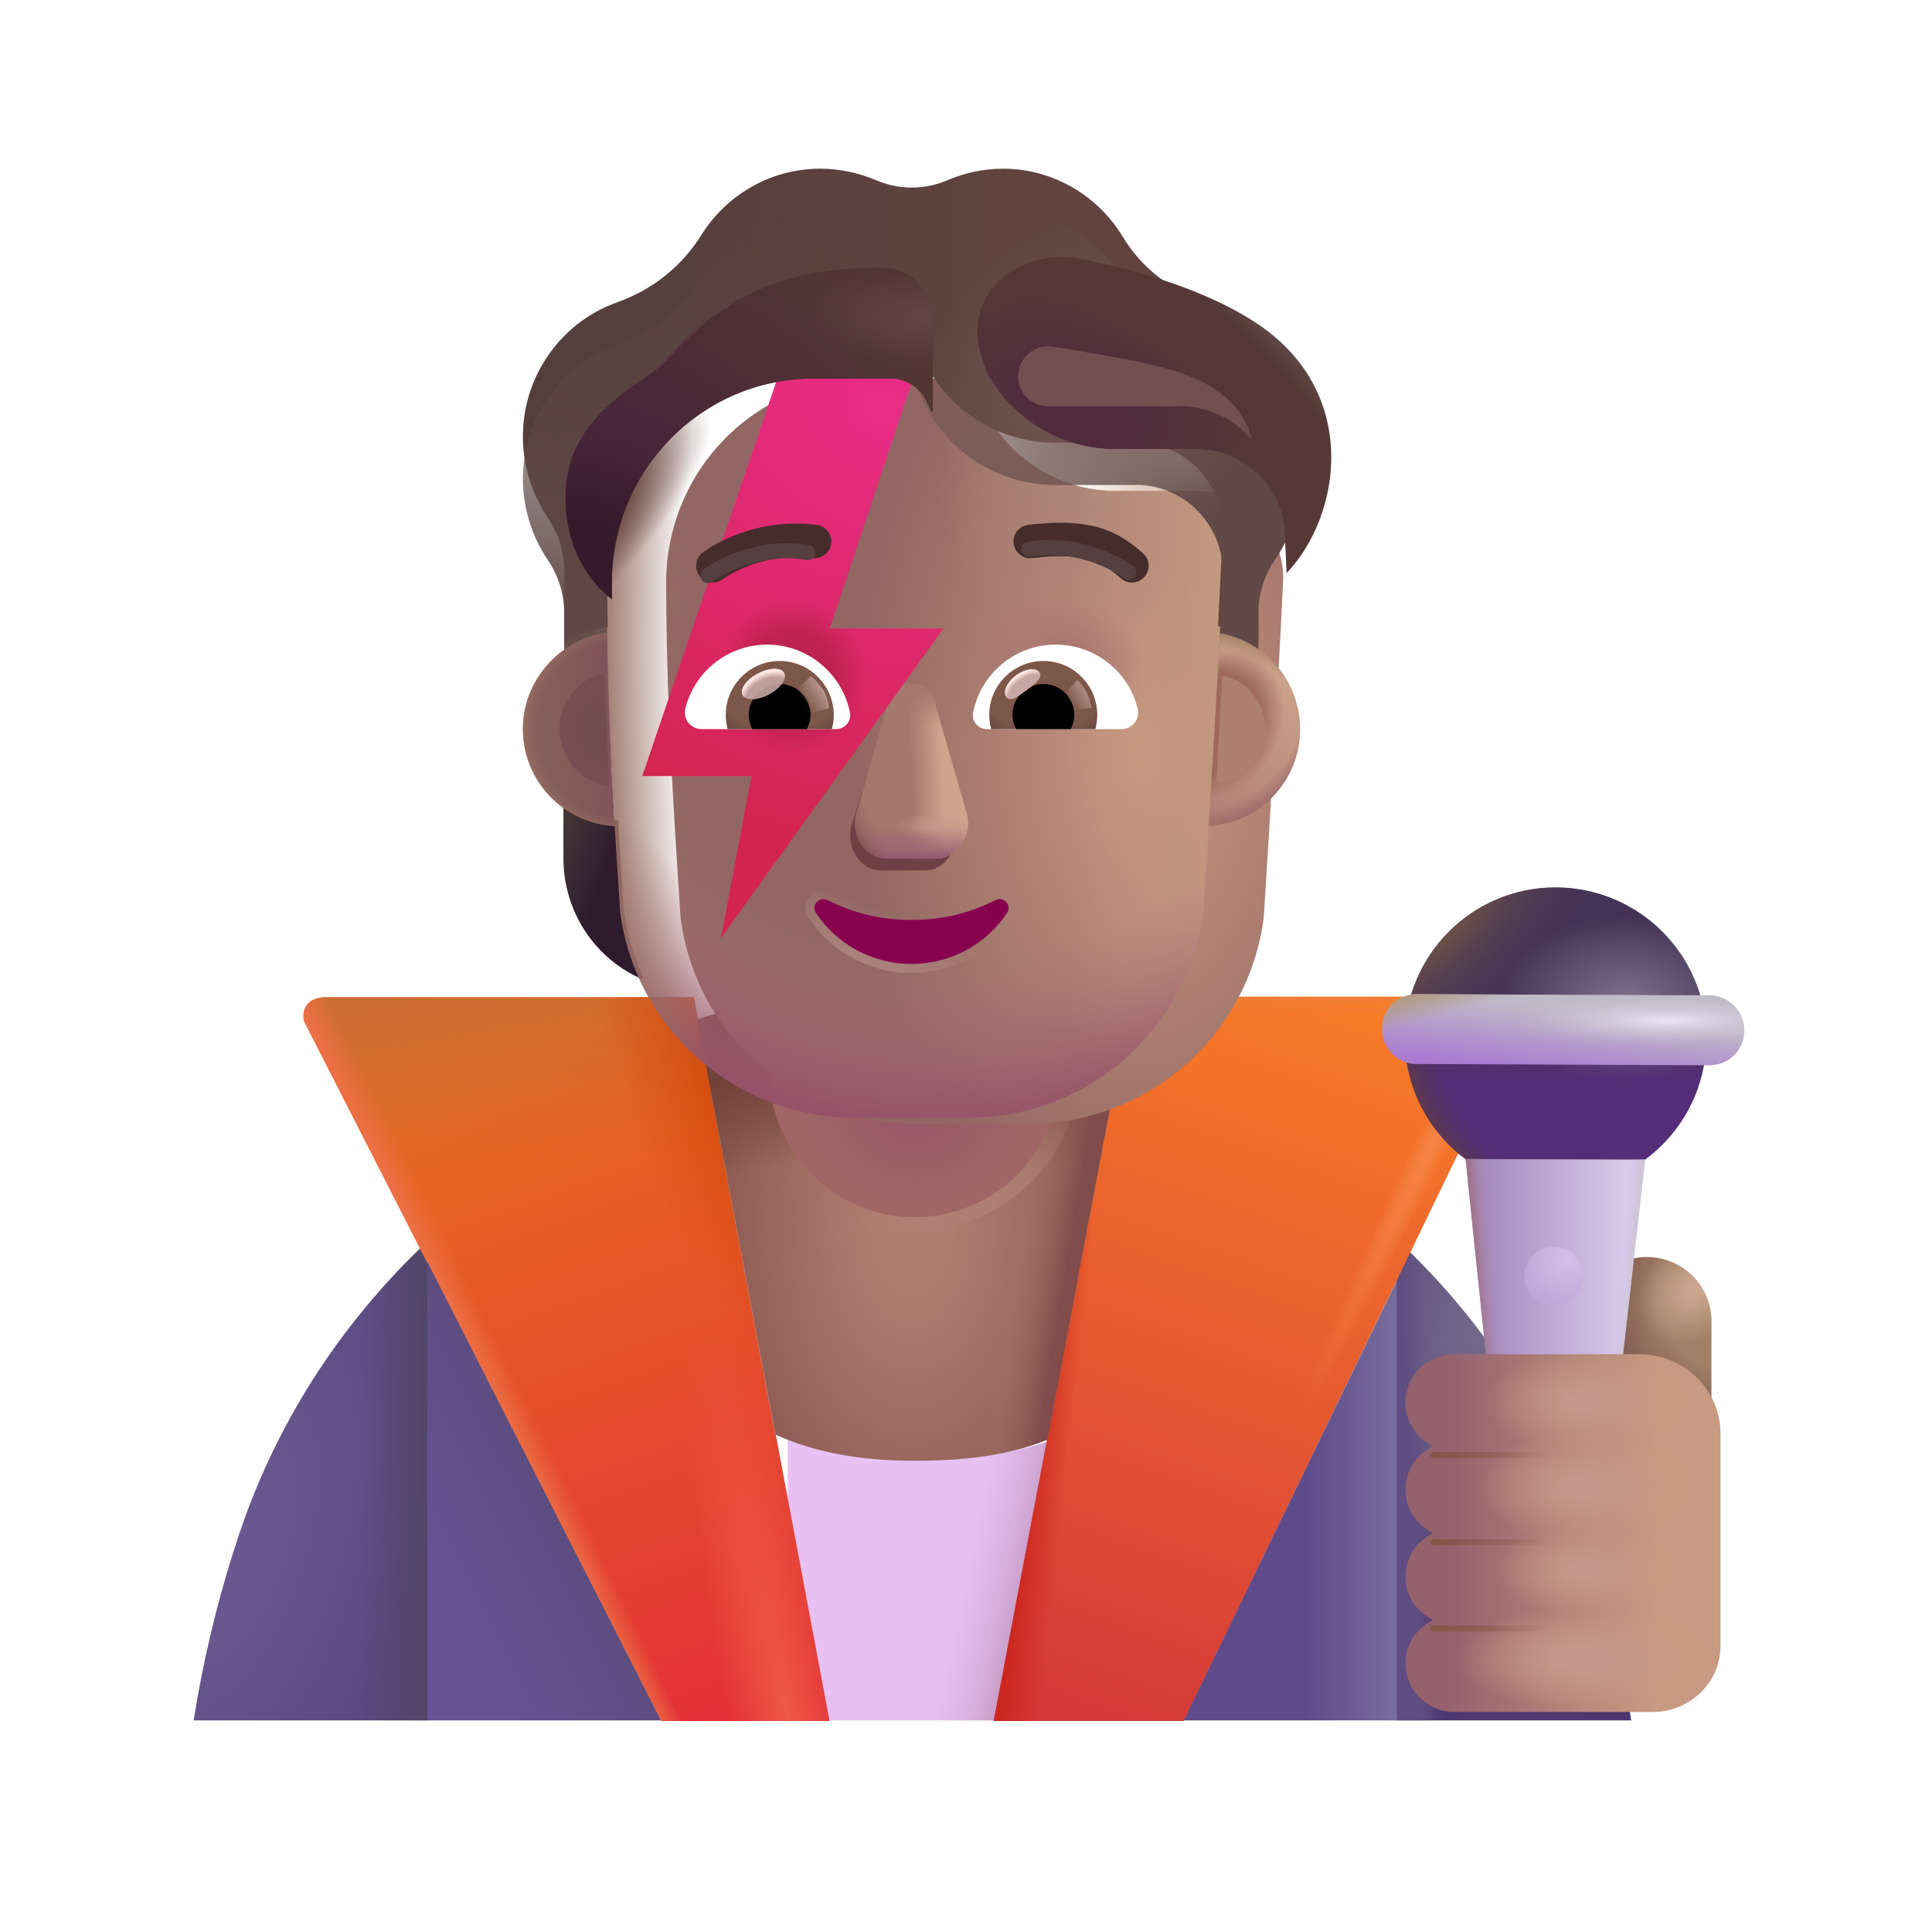<svg width="32" height="32" viewBox="0 0 32 32" fill="none" xmlns="http://www.w3.org/2000/svg">
<g filter="url(#filter0_i_4002_2318)">
<path d="M12.848 23.755V28.495H18.161L17.358 23.805C16.677 24.055 15.938 24.185 15.168 24.185C14.357 24.195 13.568 24.035 12.848 23.755Z" fill="#E7C1F2"/>
<path d="M12.848 23.755V28.495H18.161L17.358 23.805C16.677 24.055 15.938 24.185 15.168 24.185C14.357 24.195 13.568 24.035 12.848 23.755Z" fill="url(#paint0_linear_4002_2318)"/>
</g>
<path d="M7.078 28.495V20.565C5.638 21.915 4.518 23.635 3.898 25.605L3.868 25.695C3.578 26.605 3.358 27.545 3.208 28.495H7.078Z" fill="url(#paint1_radial_4002_2318)"/>
<path d="M7.078 28.495V20.565C5.638 21.915 4.518 23.635 3.898 25.605L3.868 25.695C3.578 26.605 3.358 27.545 3.208 28.495H7.078Z" fill="url(#paint2_linear_4002_2318)"/>
<path d="M27.018 28.495C26.878 27.535 26.658 26.585 26.368 25.655C25.738 23.645 24.608 21.895 23.128 20.525V28.495H27.018Z" fill="url(#paint3_radial_4002_2318)"/>
<path d="M27.018 28.495C26.878 27.535 26.658 26.585 26.368 25.655C25.738 23.645 24.608 21.895 23.128 20.525V28.495H27.018Z" fill="url(#paint4_linear_4002_2318)"/>
<path d="M24.313 16.509H18.733L16.459 28.506H19.608L24.933 17.489C25.153 17.029 24.813 16.509 24.313 16.509Z" fill="url(#paint5_linear_4002_2318)"/>
<path d="M24.313 16.509H18.733L16.459 28.506H19.608L24.933 17.489C25.153 17.029 24.813 16.509 24.313 16.509Z" fill="url(#paint6_linear_4002_2318)"/>
<path d="M24.313 16.509H18.733L16.459 28.506H19.608L24.933 17.489C25.153 17.029 24.813 16.509 24.313 16.509Z" fill="url(#paint7_radial_4002_2318)"/>
<path d="M24.313 16.509H18.733L16.459 28.506H19.608L24.933 17.489C25.153 17.029 24.813 16.509 24.313 16.509Z" fill="url(#paint8_linear_4002_2318)"/>
<path d="M5.405 16.517H11.491L13.739 28.506H10.949L5.069 16.977C4.983 16.852 4.999 16.517 5.405 16.517Z" fill="url(#paint9_linear_4002_2318)"/>
<path d="M5.405 16.517H11.491L13.739 28.506H10.949L5.069 16.977C4.983 16.852 4.999 16.517 5.405 16.517Z" fill="url(#paint10_radial_4002_2318)"/>
<path d="M5.405 16.517H11.491L13.739 28.506H10.949L5.069 16.977C4.983 16.852 4.999 16.517 5.405 16.517Z" fill="url(#paint11_linear_4002_2318)"/>
<path d="M5.405 16.517H11.491L13.739 28.506H10.949L5.069 16.977C4.983 16.852 4.999 16.517 5.405 16.517Z" fill="url(#paint12_radial_4002_2318)"/>
<path d="M5.405 16.517H11.491L13.739 28.506H10.949L5.069 16.977C4.983 16.852 4.999 16.517 5.405 16.517Z" fill="url(#paint13_linear_4002_2318)"/>
<path d="M23.128 28.495V21.228L19.608 28.495H23.128Z" fill="url(#paint14_linear_4002_2318)"/>
<path d="M7.078 28.495H10.947L7.078 20.9V28.495Z" fill="url(#paint15_linear_4002_2318)"/>
<path d="M15.117 17.395C13.957 17.395 12.818 17.566 11.738 17.886L12.838 23.756C13.557 24.035 14.338 24.195 15.158 24.195C15.928 24.195 16.668 24.055 17.348 23.816L18.457 17.895C17.407 17.566 16.277 17.395 15.117 17.395Z" fill="url(#paint16_linear_4002_2318)"/>
<path d="M15.117 16.308C13.957 16.308 12.631 16.517 11.551 16.888L12.841 23.761C13.562 24.086 14.338 24.195 15.158 24.195C15.928 24.195 16.669 24.122 17.349 23.844L18.661 16.888C17.611 16.506 16.277 16.308 15.117 16.308Z" fill="url(#paint17_radial_4002_2318)"/>
<path d="M15.117 16.308C13.957 16.308 12.631 16.517 11.551 16.888L12.841 23.761C13.562 24.086 14.338 24.195 15.158 24.195C15.928 24.195 16.669 24.122 17.349 23.844L18.661 16.888C17.611 16.506 16.277 16.308 15.117 16.308Z" fill="url(#paint18_radial_4002_2318)"/>
<path d="M15.117 16.308C13.957 16.308 12.631 16.517 11.551 16.888L12.841 23.761C13.562 24.086 14.338 24.195 15.158 24.195C15.928 24.195 16.669 24.122 17.349 23.844L18.661 16.888C17.611 16.506 16.277 16.308 15.117 16.308Z" fill="url(#paint19_linear_4002_2318)"/>
<path d="M27.277 20.82C27.867 20.82 28.347 21.3 28.347 21.89V24.34H26.207V21.89C26.207 21.3 26.687 20.82 27.277 20.82Z" fill="url(#paint20_radial_4002_2318)"/>
<path d="M27.277 20.82C27.867 20.82 28.347 21.3 28.347 21.89V24.34H26.207V21.89C26.207 21.3 26.687 20.82 27.277 20.82Z" fill="url(#paint21_radial_4002_2318)"/>
<path d="M25.766 19.694C27.146 19.694 28.264 18.576 28.264 17.196C28.264 15.816 27.146 14.698 25.766 14.698C24.387 14.698 23.268 15.816 23.268 17.196C23.268 18.576 24.387 19.694 25.766 19.694Z" fill="url(#paint22_linear_4002_2318)"/>
<path d="M25.766 19.694C27.146 19.694 28.264 18.576 28.264 17.196C28.264 15.816 27.146 14.698 25.766 14.698C24.387 14.698 23.268 15.816 23.268 17.196C23.268 18.576 24.387 19.694 25.766 19.694Z" fill="url(#paint23_radial_4002_2318)"/>
<path d="M25.766 19.694C27.146 19.694 28.264 18.576 28.264 17.196C28.264 15.816 27.146 14.698 25.766 14.698C24.387 14.698 23.268 15.816 23.268 17.196C23.268 18.576 24.387 19.694 25.766 19.694Z" fill="url(#paint24_radial_4002_2318)"/>
<path d="M25.766 19.694C27.146 19.694 28.264 18.576 28.264 17.196C28.264 15.816 27.146 14.698 25.766 14.698C24.387 14.698 23.268 15.816 23.268 17.196C23.268 18.576 24.387 19.694 25.766 19.694Z" fill="url(#paint25_radial_4002_2318)"/>
<g filter="url(#filter1_i_4002_2318)">
<path d="M28.214 16.536L23.37 16.516C23.045 16.516 22.791 16.77 22.791 17.095C22.791 17.419 23.045 17.673 23.37 17.673L28.214 17.694C28.539 17.694 28.792 17.44 28.792 17.115C28.792 16.8 28.528 16.536 28.214 16.536Z" fill="url(#paint26_linear_4002_2318)"/>
<path d="M28.214 16.536L23.37 16.516C23.045 16.516 22.791 16.77 22.791 17.095C22.791 17.419 23.045 17.673 23.37 17.673L28.214 17.694C28.539 17.694 28.792 17.44 28.792 17.115C28.792 16.8 28.528 16.536 28.214 16.536Z" fill="url(#paint27_radial_4002_2318)"/>
<path d="M28.214 16.536L23.37 16.516C23.045 16.516 22.791 16.77 22.791 17.095C22.791 17.419 23.045 17.673 23.37 17.673L28.214 17.694C28.539 17.694 28.792 17.44 28.792 17.115C28.792 16.8 28.528 16.536 28.214 16.536Z" fill="url(#paint28_linear_4002_2318)"/>
</g>
<path d="M25.726 26.335C25.32 26.335 24.984 26.031 24.944 25.625L24.274 19.197L27.249 19.207L26.518 25.635C26.467 26.041 26.122 26.335 25.726 26.335Z" fill="url(#paint29_linear_4002_2318)"/>
<path d="M25.726 26.335C25.32 26.335 24.984 26.031 24.944 25.625L24.274 19.197L27.249 19.207L26.518 25.635C26.467 26.041 26.122 26.335 25.726 26.335Z" fill="url(#paint30_linear_4002_2318)"/>
<path d="M25.726 26.335C25.32 26.335 24.984 26.031 24.944 25.625L24.274 19.197L27.249 19.207L26.518 25.635C26.467 26.041 26.122 26.335 25.726 26.335Z" fill="url(#paint31_linear_4002_2318)"/>
<g filter="url(#filter2_ii_4002_2318)">
<path d="M25.736 21.623C26.005 21.623 26.223 21.405 26.223 21.136C26.223 20.867 26.005 20.649 25.736 20.649C25.467 20.649 25.248 20.867 25.248 21.136C25.248 21.405 25.467 21.623 25.736 21.623Z" fill="url(#paint32_radial_4002_2318)"/>
</g>
<g filter="url(#filter3_f_4002_2318)">
<circle cx="15.149" cy="17.646" r="2.734" fill="url(#paint33_radial_4002_2318)"/>
</g>
<g filter="url(#filter4_f_4002_2318)">
<circle cx="15.149" cy="17.755" r="2.406" fill="url(#paint34_radial_4002_2318)"/>
</g>
<g filter="url(#filter5_i_4002_2318)">
<path d="M23.128 23.382C23.128 22.942 23.493 22.58 23.944 22.58H26.998C27.743 22.58 28.347 23.169 28.347 23.895V27.41C28.347 28.015 27.844 28.506 27.223 28.506H23.944C23.493 28.506 23.128 28.143 23.128 27.703C23.128 27.389 23.314 27.114 23.585 26.983C23.314 26.852 23.128 26.577 23.128 26.263C23.128 25.949 23.314 25.674 23.585 25.543C23.314 25.412 23.128 25.137 23.128 24.823C23.128 24.508 23.314 24.234 23.585 24.102C23.314 23.971 23.128 23.697 23.128 23.382Z" fill="url(#paint35_linear_4002_2318)"/>
<path d="M23.128 23.382C23.128 22.942 23.493 22.58 23.944 22.58H26.998C27.743 22.58 28.347 23.169 28.347 23.895V27.41C28.347 28.015 27.844 28.506 27.223 28.506H23.944C23.493 28.506 23.128 28.143 23.128 27.703C23.128 27.389 23.314 27.114 23.585 26.983C23.314 26.852 23.128 26.577 23.128 26.263C23.128 25.949 23.314 25.674 23.585 25.543C23.314 25.412 23.128 25.137 23.128 24.823C23.128 24.508 23.314 24.234 23.585 24.102C23.314 23.971 23.128 23.697 23.128 23.382Z" fill="url(#paint36_radial_4002_2318)"/>
<path d="M23.128 23.382C23.128 22.942 23.493 22.58 23.944 22.58H26.998C27.743 22.58 28.347 23.169 28.347 23.895V27.41C28.347 28.015 27.844 28.506 27.223 28.506H23.944C23.493 28.506 23.128 28.143 23.128 27.703C23.128 27.389 23.314 27.114 23.585 26.983C23.314 26.852 23.128 26.577 23.128 26.263C23.128 25.949 23.314 25.674 23.585 25.543C23.314 25.412 23.128 25.137 23.128 24.823C23.128 24.508 23.314 24.234 23.585 24.102C23.314 23.971 23.128 23.697 23.128 23.382Z" fill="url(#paint37_radial_4002_2318)"/>
<path d="M23.128 23.382C23.128 22.942 23.493 22.58 23.944 22.58H26.998C27.743 22.58 28.347 23.169 28.347 23.895V27.41C28.347 28.015 27.844 28.506 27.223 28.506H23.944C23.493 28.506 23.128 28.143 23.128 27.703C23.128 27.389 23.314 27.114 23.585 26.983C23.314 26.852 23.128 26.577 23.128 26.263C23.128 25.949 23.314 25.674 23.585 25.543C23.314 25.412 23.128 25.137 23.128 24.823C23.128 24.508 23.314 24.234 23.585 24.102C23.314 23.971 23.128 23.697 23.128 23.382Z" fill="url(#paint38_radial_4002_2318)"/>
<path d="M23.128 23.382C23.128 22.942 23.493 22.58 23.944 22.58H26.998C27.743 22.58 28.347 23.169 28.347 23.895V27.41C28.347 28.015 27.844 28.506 27.223 28.506H23.944C23.493 28.506 23.128 28.143 23.128 27.703C23.128 27.389 23.314 27.114 23.585 26.983C23.314 26.852 23.128 26.577 23.128 26.263C23.128 25.949 23.314 25.674 23.585 25.543C23.314 25.412 23.128 25.137 23.128 24.823C23.128 24.508 23.314 24.234 23.585 24.102C23.314 23.971 23.128 23.697 23.128 23.382Z" fill="url(#paint39_radial_4002_2318)"/>
</g>
<g filter="url(#filter6_f_4002_2318)">
<path d="M23.742 24.101H25.761" stroke="url(#paint40_linear_4002_2318)" stroke-width="0.1" stroke-linecap="round"/>
</g>
<g filter="url(#filter7_f_4002_2318)">
<path d="M23.742 25.543H25.761" stroke="url(#paint41_linear_4002_2318)" stroke-width="0.1" stroke-linecap="round"/>
</g>
<g filter="url(#filter8_f_4002_2318)">
<path d="M23.742 26.973H25.761" stroke="url(#paint42_linear_4002_2318)" stroke-width="0.1" stroke-linecap="round"/>
</g>
<path d="M19.959 13.591C20.294 13.581 20.608 13.467 20.863 13.283V14.214C20.863 15.107 20.331 15.903 19.523 16.233C19.693 15.87 19.81 15.475 19.868 15.053L19.959 13.591Z" fill="url(#paint43_radial_4002_2318)"/>
<path d="M10.236 13.591C9.901 13.581 9.587 13.467 9.332 13.283V14.214C9.332 15.107 9.864 15.903 10.673 16.233C10.502 15.87 10.385 15.475 10.327 15.053L10.236 13.591Z" fill="url(#paint44_radial_4002_2318)"/>
<g filter="url(#filter9_ii_4002_2318)">
<path d="M10.273 15.107C10.53 17.059 12.191 18.513 14.158 18.513H16.045C18.012 18.513 19.673 17.059 19.931 15.107C20.049 13.223 20.167 11.347 20.255 9.464C20.244 8.697 19.64 8.064 18.876 8.032H17.476C16.521 8.032 15.656 7.469 15.264 6.589C15.163 6.337 14.919 6.171 14.649 6.171H13.376C11.53 6.171 10.034 7.683 10.034 9.55C10.034 11.411 10.15 13.241 10.273 15.107Z" fill="url(#paint45_radial_4002_2318)"/>
<path d="M10.273 15.107C10.53 17.059 12.191 18.513 14.158 18.513H16.045C18.012 18.513 19.673 17.059 19.931 15.107C20.049 13.223 20.167 11.347 20.255 9.464C20.244 8.697 19.64 8.064 18.876 8.032H17.476C16.521 8.032 15.656 7.469 15.264 6.589C15.163 6.337 14.919 6.171 14.649 6.171H13.376C11.53 6.171 10.034 7.683 10.034 9.55C10.034 11.411 10.15 13.241 10.273 15.107Z" fill="url(#paint46_radial_4002_2318)"/>
</g>
<path d="M10.273 15.107C10.53 17.059 12.191 18.513 14.158 18.513H16.045C18.012 18.513 19.673 17.059 19.931 15.107C20.049 13.223 20.167 11.347 20.255 9.464C20.244 8.697 19.64 8.064 18.876 8.032H17.476C16.521 8.032 15.656 7.469 15.264 6.589C15.163 6.337 14.919 6.171 14.649 6.171H13.376C11.53 6.171 10.034 7.683 10.034 9.55C10.034 11.411 10.15 13.241 10.273 15.107Z" fill="url(#paint47_linear_4002_2318)"/>
<path d="M10.273 15.107C10.53 17.059 12.191 18.513 14.158 18.513H16.045C18.012 18.513 19.673 17.059 19.931 15.107C20.049 13.223 20.167 11.347 20.255 9.464C20.244 8.697 19.64 8.064 18.876 8.032H17.476C16.521 8.032 15.656 7.469 15.264 6.589C15.163 6.337 14.919 6.171 14.649 6.171H13.376C11.53 6.171 10.034 7.683 10.034 9.55C10.034 11.411 10.15 13.241 10.273 15.107Z" fill="url(#paint48_radial_4002_2318)"/>
<path d="M10.273 15.107C10.53 17.059 12.191 18.513 14.158 18.513H16.045C18.012 18.513 19.673 17.059 19.931 15.107C20.049 13.223 20.167 11.347 20.255 9.464C20.244 8.697 19.64 8.064 18.876 8.032H17.476C16.521 8.032 15.656 7.469 15.264 6.589C15.163 6.337 14.919 6.171 14.649 6.171H13.376C11.53 6.171 10.034 7.683 10.034 9.55C10.034 11.411 10.15 13.241 10.273 15.107Z" fill="url(#paint49_radial_4002_2318)"/>
<path d="M10.273 15.107C10.53 17.059 12.191 18.513 14.158 18.513H16.045C18.012 18.513 19.673 17.059 19.931 15.107C20.049 13.223 20.167 11.347 20.255 9.464C20.244 8.697 19.64 8.064 18.876 8.032H17.476C16.521 8.032 15.656 7.469 15.264 6.589C15.163 6.337 14.919 6.171 14.649 6.171H13.376C11.53 6.171 10.034 7.683 10.034 9.55C10.034 11.411 10.15 13.241 10.273 15.107Z" fill="url(#paint50_radial_4002_2318)"/>
<path d="M10.273 15.107C10.53 17.059 12.191 18.513 14.158 18.513H16.045C18.012 18.513 19.673 17.059 19.931 15.107C20.049 13.223 20.167 11.347 20.255 9.464C20.244 8.697 19.64 8.064 18.876 8.032H17.476C16.521 8.032 15.656 7.469 15.264 6.589C15.163 6.337 14.919 6.171 14.649 6.171H13.376C11.53 6.171 10.034 7.683 10.034 9.55C10.034 11.411 10.15 13.241 10.273 15.107Z" fill="url(#paint51_radial_4002_2318)"/>
<path d="M10.273 15.107C10.53 17.059 12.191 18.513 14.158 18.513H16.045C18.012 18.513 19.673 17.059 19.931 15.107C20.049 13.223 20.167 11.347 20.255 9.464C20.244 8.697 19.64 8.064 18.876 8.032H17.476C16.521 8.032 15.656 7.469 15.264 6.589C15.163 6.337 14.919 6.171 14.649 6.171H13.376C11.53 6.171 10.034 7.683 10.034 9.55C10.034 11.411 10.15 13.241 10.273 15.107Z" fill="url(#paint52_radial_4002_2318)"/>
<path d="M10.273 15.107C10.53 17.059 12.191 18.513 14.158 18.513H16.045C18.012 18.513 19.673 17.059 19.931 15.107C20.049 13.223 20.167 11.347 20.255 9.464C20.244 8.697 19.64 8.064 18.876 8.032H17.476C16.521 8.032 15.656 7.469 15.264 6.589C15.163 6.337 14.919 6.171 14.649 6.171H13.376C11.53 6.171 10.034 7.683 10.034 9.55C10.034 11.411 10.15 13.241 10.273 15.107Z" fill="url(#paint53_radial_4002_2318)"/>
<path d="M10.273 15.107C10.53 17.059 12.191 18.513 14.158 18.513H16.045C18.012 18.513 19.673 17.059 19.931 15.107C20.049 13.223 20.167 11.347 20.255 9.464C20.244 8.697 19.64 8.064 18.876 8.032H17.476C16.521 8.032 15.656 7.469 15.264 6.589C15.163 6.337 14.919 6.171 14.649 6.171H13.376C11.53 6.171 10.034 7.683 10.034 9.55C10.034 11.411 10.15 13.241 10.273 15.107Z" fill="url(#paint54_radial_4002_2318)"/>
<g filter="url(#filter10_f_4002_2318)">
<path d="M14.696 11.823L14.105 13.661C14.004 14.039 14.246 14.417 14.59 14.417H15.321C15.665 14.417 15.907 14.033 15.806 13.661L15.311 11.823C15.205 11.415 14.807 11.415 14.696 11.823Z" fill="#6F3F46"/>
</g>
<g filter="url(#filter11_f_4002_2318)">
<path d="M14.715 11.627L14.184 13.465C14.075 13.843 14.335 14.222 14.704 14.222H15.491C15.859 14.222 16.12 13.838 16.011 13.465L15.48 11.627C15.366 11.22 14.834 11.22 14.715 11.627Z" fill="#A3776D"/>
<path d="M14.715 11.627L14.184 13.465C14.075 13.843 14.335 14.222 14.704 14.222H15.491C15.859 14.222 16.12 13.838 16.011 13.465L15.48 11.627C15.366 11.22 14.834 11.22 14.715 11.627Z" fill="url(#paint55_linear_4002_2318)"/>
<path d="M14.715 11.627L14.184 13.465C14.075 13.843 14.335 14.222 14.704 14.222H15.491C15.859 14.222 16.12 13.838 16.011 13.465L15.48 11.627C15.366 11.22 14.834 11.22 14.715 11.627Z" fill="url(#paint56_radial_4002_2318)"/>
<path d="M14.715 11.627L14.184 13.465C14.075 13.843 14.335 14.222 14.704 14.222H15.491C15.859 14.222 16.12 13.838 16.011 13.465L15.48 11.627C15.366 11.22 14.834 11.22 14.715 11.627Z" fill="url(#paint57_linear_4002_2318)"/>
<path d="M14.715 11.627L14.184 13.465C14.075 13.843 14.335 14.222 14.704 14.222H15.491C15.859 14.222 16.12 13.838 16.011 13.465L15.48 11.627C15.366 11.22 14.834 11.22 14.715 11.627Z" fill="url(#paint58_radial_4002_2318)"/>
<path d="M14.715 11.627L14.184 13.465C14.075 13.843 14.335 14.222 14.704 14.222H15.491C15.859 14.222 16.12 13.838 16.011 13.465L15.48 11.627C15.366 11.22 14.834 11.22 14.715 11.627Z" fill="url(#paint59_linear_4002_2318)"/>
</g>
<path d="M14.715 11.627L14.184 13.465C14.075 13.843 14.335 14.222 14.704 14.222H15.491C15.859 14.222 16.12 13.838 16.011 13.465L15.48 11.627C15.366 11.22 14.834 11.22 14.715 11.627Z" fill="url(#paint60_linear_4002_2318)"/>
<path d="M14.715 11.627L14.184 13.465C14.075 13.843 14.335 14.222 14.704 14.222H15.491C15.859 14.222 16.12 13.838 16.011 13.465L15.48 11.627C15.366 11.22 14.834 11.22 14.715 11.627Z" fill="url(#paint61_radial_4002_2318)"/>
<path d="M15.103 6.328C14.99 6.241 14.849 6.191 14.701 6.191H13.428C13.243 6.191 13.063 6.206 12.887 6.235L10.638 12.854H12.447L11.94 15.541L15.627 10.409H13.744L15.103 6.328Z" fill="url(#paint62_radial_4002_2318)"/>
<path d="M15.103 6.328C14.99 6.241 14.849 6.191 14.701 6.191H13.428C13.243 6.191 13.063 6.206 12.887 6.235L10.638 12.854H12.447L11.94 15.541L15.627 10.409H13.744L15.103 6.328Z" fill="url(#paint63_radial_4002_2318)"/>
<g filter="url(#filter12_f_4002_2318)">
<path d="M13.747 14.843L13.747 14.843L13.746 14.843C13.644 14.791 13.538 14.824 13.475 14.89C13.412 14.957 13.386 15.065 13.452 15.161C13.8 15.688 14.407 16.04 15.098 16.04C15.788 16.04 16.395 15.688 16.743 15.16C16.808 15.063 16.784 14.955 16.72 14.888C16.656 14.822 16.55 14.792 16.449 14.843L16.449 14.843L16.448 14.843C16.058 15.047 15.598 15.163 15.098 15.163C14.602 15.163 14.136 15.046 13.747 14.843Z" stroke="url(#paint64_linear_4002_2318)" stroke-width="0.15"/>
</g>
<path d="M15.098 15.238C14.59 15.238 14.113 15.119 13.712 14.91C13.575 14.84 13.428 14.994 13.514 15.119C13.849 15.626 14.433 15.965 15.098 15.965C15.762 15.965 16.346 15.626 16.681 15.119C16.767 14.989 16.62 14.84 16.483 14.91C16.082 15.119 15.61 15.238 15.098 15.238Z" fill="url(#paint65_radial_4002_2318)"/>
<g filter="url(#filter13_ii_4002_2318)">
<path d="M19.953 5.699C20.467 5.876 20.928 6.235 21.22 6.75C21.687 7.571 21.618 8.552 21.114 9.276C20.939 9.534 20.843 9.84 20.843 10.151V11.339C20.656 11.208 20.41 11.112 20.176 11.07L20.255 9.464C20.244 8.697 19.64 8.064 18.876 8.032H17.476C16.521 8.032 15.656 7.469 15.264 6.589C15.163 6.337 14.919 6.171 14.649 6.171H13.376C11.53 6.171 10.034 7.683 10.034 9.55L10.065 11.087C9.811 11.125 9.546 11.21 9.345 11.351V10.151C9.345 9.84 9.249 9.534 9.074 9.276C8.597 8.574 8.512 7.63 8.931 6.831C9.223 6.278 9.695 5.892 10.231 5.704C10.803 5.5 11.291 5.114 11.615 4.594C12.029 3.934 12.755 3.494 13.588 3.494C13.911 3.494 14.219 3.564 14.505 3.682C14.887 3.848 15.317 3.848 15.699 3.682C15.98 3.564 16.288 3.494 16.611 3.494C17.454 3.494 18.192 3.95 18.6 4.626C18.908 5.136 19.39 5.506 19.953 5.699Z" fill="url(#paint66_linear_4002_2318)"/>
</g>
<path d="M19.953 5.699C20.467 5.876 20.928 6.235 21.22 6.75C21.687 7.571 21.618 8.552 21.114 9.276C20.939 9.534 20.843 9.84 20.843 10.151V11.339C20.656 11.208 20.41 11.112 20.176 11.07L20.255 9.464C20.244 8.697 19.64 8.064 18.876 8.032H17.476C16.521 8.032 15.656 7.469 15.264 6.589C15.163 6.337 14.919 6.171 14.649 6.171H13.376C11.53 6.171 10.034 7.683 10.034 9.55L10.065 11.087C9.811 11.125 9.546 11.21 9.345 11.351V10.151C9.345 9.84 9.249 9.534 9.074 9.276C8.597 8.574 8.512 7.63 8.931 6.831C9.223 6.278 9.695 5.892 10.231 5.704C10.803 5.5 11.291 5.114 11.615 4.594C12.029 3.934 12.755 3.494 13.588 3.494C13.911 3.494 14.219 3.564 14.505 3.682C14.887 3.848 15.317 3.848 15.699 3.682C15.98 3.564 16.288 3.494 16.611 3.494C17.454 3.494 18.192 3.95 18.6 4.626C18.908 5.136 19.39 5.506 19.953 5.699Z" fill="url(#paint67_radial_4002_2318)"/>
<path d="M19.953 5.699C20.467 5.876 20.928 6.235 21.22 6.75C21.687 7.571 21.618 8.552 21.114 9.276C20.939 9.534 20.843 9.84 20.843 10.151V11.339C20.656 11.208 20.41 11.112 20.176 11.07L20.255 9.464C20.244 8.697 19.64 8.064 18.876 8.032H17.476C16.521 8.032 15.656 7.469 15.264 6.589C15.163 6.337 14.919 6.171 14.649 6.171H13.376C11.53 6.171 10.034 7.683 10.034 9.55L10.065 11.087C9.811 11.125 9.546 11.21 9.345 11.351V10.151C9.345 9.84 9.249 9.534 9.074 9.276C8.597 8.574 8.512 7.63 8.931 6.831C9.223 6.278 9.695 5.892 10.231 5.704C10.803 5.5 11.291 5.114 11.615 4.594C12.029 3.934 12.755 3.494 13.588 3.494C13.911 3.494 14.219 3.564 14.505 3.682C14.887 3.848 15.317 3.848 15.699 3.682C15.98 3.564 16.288 3.494 16.611 3.494C17.454 3.494 18.192 3.95 18.6 4.626C18.908 5.136 19.39 5.506 19.953 5.699Z" fill="url(#paint68_radial_4002_2318)"/>
<path d="M19.953 5.699C20.467 5.876 20.928 6.235 21.22 6.75C21.687 7.571 21.618 8.552 21.114 9.276C20.939 9.534 20.843 9.84 20.843 10.151V11.339C20.656 11.208 20.41 11.112 20.176 11.07L20.255 9.464C20.244 8.697 19.64 8.064 18.876 8.032H17.476C16.521 8.032 15.656 7.469 15.264 6.589C15.163 6.337 14.919 6.171 14.649 6.171H13.376C11.53 6.171 10.034 7.683 10.034 9.55L10.065 11.087C9.811 11.125 9.546 11.21 9.345 11.351V10.151C9.345 9.84 9.249 9.534 9.074 9.276C8.597 8.574 8.512 7.63 8.931 6.831C9.223 6.278 9.695 5.892 10.231 5.704C10.803 5.5 11.291 5.114 11.615 4.594C12.029 3.934 12.755 3.494 13.588 3.494C13.911 3.494 14.219 3.564 14.505 3.682C14.887 3.848 15.317 3.848 15.699 3.682C15.98 3.564 16.288 3.494 16.611 3.494C17.454 3.494 18.192 3.95 18.6 4.626C18.908 5.136 19.39 5.506 19.953 5.699Z" fill="url(#paint69_radial_4002_2318)"/>
<g filter="url(#filter14_i_4002_2318)">
<path d="M18.83 9.362C18.655 9.209 18.451 9.048 18.143 8.95C17.839 8.855 17.457 8.829 16.93 8.893C16.778 8.912 16.67 9.05 16.689 9.202C16.707 9.354 16.846 9.463 16.998 9.444C17.479 9.385 17.774 9.416 17.976 9.48C18.174 9.542 18.309 9.643 18.466 9.78C18.581 9.881 18.757 9.869 18.857 9.753C18.958 9.638 18.946 9.462 18.83 9.362Z" fill="#462D2B"/>
</g>
<g filter="url(#filter15_i_4002_2318)">
<path d="M11.687 9.253C11.777 9.199 11.906 9.13 12.07 9.066C12.398 8.937 12.866 8.825 13.425 8.894C13.578 8.912 13.686 9.051 13.667 9.203C13.649 9.355 13.51 9.463 13.358 9.444C12.91 9.389 12.536 9.479 12.273 9.582C12.142 9.633 12.04 9.688 11.971 9.729C11.937 9.749 11.912 9.766 11.896 9.777C11.888 9.782 11.883 9.786 11.88 9.789L11.877 9.791C11.756 9.884 11.582 9.862 11.489 9.741C11.395 9.621 11.416 9.446 11.537 9.352L11.687 9.253Z" fill="#462D2B"/>
</g>
<g filter="url(#filter16_if_4002_2318)">
<path d="M15.33 6.726C15.307 6.681 15.284 6.636 15.264 6.589C15.163 6.337 14.919 6.171 14.649 6.171H13.376C11.53 6.171 10.034 7.683 10.034 9.55V9.825C9.694 9.566 9.267 9.021 9.267 8.137C9.267 7.065 10.048 6.524 10.547 6.178C10.688 6.08 10.806 5.999 10.878 5.925C10.908 5.893 10.941 5.858 10.977 5.82C11.327 5.449 11.95 4.789 13.037 4.5C13.569 4.359 14.107 4.324 14.545 4.335C15.018 4.346 15.351 4.755 15.351 5.228V6.713L15.33 6.726Z" fill="#533634"/>
<path d="M15.33 6.726C15.307 6.681 15.284 6.636 15.264 6.589C15.163 6.337 14.919 6.171 14.649 6.171H13.376C11.53 6.171 10.034 7.683 10.034 9.55V9.825C9.694 9.566 9.267 9.021 9.267 8.137C9.267 7.065 10.048 6.524 10.547 6.178C10.688 6.08 10.806 5.999 10.878 5.925C10.908 5.893 10.941 5.858 10.977 5.82C11.327 5.449 11.95 4.789 13.037 4.5C13.569 4.359 14.107 4.324 14.545 4.335C15.018 4.346 15.351 4.755 15.351 5.228V6.713L15.33 6.726Z" fill="url(#paint70_radial_4002_2318)"/>
<path d="M15.33 6.726C15.307 6.681 15.284 6.636 15.264 6.589C15.163 6.337 14.919 6.171 14.649 6.171H13.376C11.53 6.171 10.034 7.683 10.034 9.55V9.825C9.694 9.566 9.267 9.021 9.267 8.137C9.267 7.065 10.048 6.524 10.547 6.178C10.688 6.08 10.806 5.999 10.878 5.925C10.908 5.893 10.941 5.858 10.977 5.82C11.327 5.449 11.95 4.789 13.037 4.5C13.569 4.359 14.107 4.324 14.545 4.335C15.018 4.346 15.351 4.755 15.351 5.228V6.713L15.33 6.726Z" fill="url(#paint71_radial_4002_2318)"/>
</g>
<g filter="url(#filter17_if_4002_2318)">
<path d="M20.31 9.993L20.281 9.362C20.27 8.598 19.639 7.968 18.876 7.936H17.475C16.587 7.936 15.776 7.45 15.351 6.676C15.351 6.676 15.293 6.541 15.232 6.308C14.975 5.338 15.902 4.596 16.887 4.787C17.861 4.976 18.969 5.304 19.789 5.839C21.534 6.976 21.228 9.027 20.31 9.993Z" fill="#563936"/>
<path d="M20.31 9.993L20.281 9.362C20.27 8.598 19.639 7.968 18.876 7.936H17.475C16.587 7.936 15.776 7.45 15.351 6.676C15.351 6.676 15.293 6.541 15.232 6.308C14.975 5.338 15.902 4.596 16.887 4.787C17.861 4.976 18.969 5.304 19.789 5.839C21.534 6.976 21.228 9.027 20.31 9.993Z" fill="url(#paint72_radial_4002_2318)"/>
<path d="M20.31 9.993L20.281 9.362C20.27 8.598 19.639 7.968 18.876 7.936H17.475C16.587 7.936 15.776 7.45 15.351 6.676C15.351 6.676 15.293 6.541 15.232 6.308C14.975 5.338 15.902 4.596 16.887 4.787C17.861 4.976 18.969 5.304 19.789 5.839C21.534 6.976 21.228 9.027 20.31 9.993Z" fill="url(#paint73_radial_4002_2318)"/>
<path d="M20.31 9.993L20.281 9.362C20.27 8.598 19.639 7.968 18.876 7.936H17.475C16.587 7.936 15.776 7.45 15.351 6.676C15.351 6.676 15.293 6.541 15.232 6.308C14.975 5.338 15.902 4.596 16.887 4.787C17.861 4.976 18.969 5.304 19.789 5.839C21.534 6.976 21.228 9.027 20.31 9.993Z" fill="url(#paint74_radial_4002_2318)"/>
</g>
<path d="M17.488 10.677C18.142 10.677 18.693 11.127 18.843 11.735C18.888 11.91 18.754 12.076 18.576 12.076H16.345C16.203 12.076 16.089 11.946 16.117 11.804C16.243 11.163 16.807 10.677 17.488 10.677Z" fill="white"/>
<path d="M17.282 10.948C17.776 10.948 18.174 11.35 18.174 11.841C18.174 11.922 18.162 12.003 18.142 12.076H16.418C16.397 11.999 16.385 11.922 16.385 11.841C16.385 11.35 16.787 10.948 17.282 10.948Z" fill="url(#paint75_radial_4002_2318)"/>
<path d="M16.77 11.841C16.77 11.557 16.998 11.33 17.282 11.33C17.566 11.33 17.793 11.557 17.793 11.841C17.793 11.926 17.772 12.007 17.736 12.076H16.831C16.791 12.007 16.77 11.926 16.77 11.841Z" fill="black"/>
<g filter="url(#filter18_f_4002_2318)">
<path d="M17.216 11.137C17.279 11.222 17.147 11.326 16.995 11.439C16.844 11.552 16.732 11.631 16.669 11.546C16.605 11.461 16.676 11.301 16.827 11.188C16.978 11.075 17.152 11.052 17.216 11.137Z" fill="#C7A7A3"/>
<path d="M17.216 11.137C17.279 11.222 17.147 11.326 16.995 11.439C16.844 11.552 16.732 11.631 16.669 11.546C16.605 11.461 16.676 11.301 16.827 11.188C16.978 11.075 17.152 11.052 17.216 11.137Z" fill="url(#paint76_radial_4002_2318)"/>
</g>
<g filter="url(#filter19_f_4002_2318)">
<path d="M18.077 11.723C18.044 11.493 17.909 11.319 17.845 11.261L17.585 11.546L17.703 11.774L18.077 11.723Z" fill="url(#paint77_linear_4002_2318)"/>
</g>
<path d="M12.707 10.677C12.053 10.677 11.502 11.127 11.352 11.735C11.307 11.91 11.441 12.076 11.619 12.076H13.851C13.993 12.076 14.106 11.946 14.078 11.804C13.952 11.163 13.384 10.677 12.707 10.677Z" fill="white"/>
<path d="M12.914 10.948C12.419 10.948 12.021 11.35 12.021 11.841C12.021 11.922 12.033 12.003 12.053 12.076H13.778C13.798 11.999 13.81 11.922 13.81 11.841C13.806 11.35 13.408 10.948 12.914 10.948Z" fill="url(#paint78_radial_4002_2318)"/>
<path d="M13.425 11.841C13.425 11.557 13.197 11.33 12.914 11.33C12.63 11.33 12.402 11.557 12.402 11.841C12.402 11.926 12.423 12.007 12.459 12.076H13.364C13.4 12.007 13.425 11.926 13.425 11.841Z" fill="black"/>
<g filter="url(#filter20_f_4002_2318)">
<path d="M13.729 11.736C13.729 11.448 13.494 11.255 13.431 11.197L13.143 11.476L13.32 11.838L13.729 11.736Z" fill="url(#paint79_linear_4002_2318)"/>
</g>
<g filter="url(#filter21_f_4002_2318)">
<ellipse cx="12.644" cy="11.33" rx="0.39" ry="0.197" transform="rotate(-27.914 12.644 11.33)" fill="#C7A7A3" fill-opacity="0.9"/>
<ellipse cx="12.644" cy="11.33" rx="0.39" ry="0.197" transform="rotate(-27.914 12.644 11.33)" fill="url(#paint80_radial_4002_2318)"/>
</g>
<path d="M20.019 13.682C20.085 12.618 20.149 11.555 20.204 10.491C20.96 10.623 21.534 11.283 21.534 12.076C21.534 12.933 20.864 13.633 20.019 13.682Z" fill="url(#paint81_linear_4002_2318)"/>
<path d="M20.019 13.682C20.085 12.618 20.149 11.555 20.204 10.491C20.96 10.623 21.534 11.283 21.534 12.076C21.534 12.933 20.864 13.633 20.019 13.682Z" fill="url(#paint82_radial_4002_2318)"/>
<path d="M20.019 13.682C20.085 12.618 20.149 11.555 20.204 10.491C20.96 10.623 21.534 11.283 21.534 12.076C21.534 12.933 20.864 13.633 20.019 13.682Z" fill="url(#paint83_radial_4002_2318)"/>
<path d="M20.019 13.682C20.085 12.618 20.149 11.555 20.204 10.491C20.96 10.623 21.534 11.283 21.534 12.076C21.534 12.933 20.864 13.633 20.019 13.682Z" fill="url(#paint84_radial_4002_2318)"/>
<path d="M10.053 10.478C9.272 10.588 8.661 11.264 8.661 12.076C8.661 12.935 9.334 13.637 10.182 13.683C10.118 12.614 10.074 11.547 10.053 10.478Z" fill="url(#paint85_linear_4002_2318)"/>
<path d="M10.053 10.478C9.272 10.588 8.661 11.264 8.661 12.076C8.661 12.935 9.334 13.637 10.182 13.683C10.118 12.614 10.074 11.547 10.053 10.478Z" fill="url(#paint86_radial_4002_2318)"/>
<g filter="url(#filter22_f_4002_2318)">
<path d="M10.012 11.143C9.585 11.239 9.267 11.62 9.267 12.075C9.267 12.56 9.628 12.96 10.095 13.022C10.061 12.396 10.032 11.77 10.012 11.143Z" fill="url(#paint87_radial_4002_2318)"/>
</g>
<g filter="url(#filter23_f_4002_2318)">
<path d="M20.148 12.955C20.181 12.369 20.212 11.783 20.242 11.197C20.643 11.252 20.954 11.623 20.954 12.073C20.954 12.557 20.594 12.951 20.148 12.955Z" fill="url(#paint88_linear_4002_2318)"/>
</g>
<g filter="url(#filter24_f_4002_2318)">
<path d="M11.724 9.533C11.981 9.348 12.622 9.024 13.38 9.151" stroke="#553F3F" stroke-width="0.25" stroke-linecap="round"/>
</g>
<g filter="url(#filter25_f_4002_2318)">
<path d="M18.696 9.477C18.439 9.293 17.798 8.968 17.041 9.096" stroke="#553F3F" stroke-width="0.25" stroke-linecap="round"/>
</g>
<g filter="url(#filter26_f_4002_2318)">
<path d="M19.496 6.729L17.359 6.729C17.085 6.729 16.863 6.507 16.863 6.233C16.863 5.928 17.137 5.694 17.438 5.742C17.993 5.83 18.729 5.953 19.222 6.076C20.337 6.352 20.645 6.895 20.731 7.282C20.333 6.795 19.742 6.71 19.496 6.729Z" fill="#725050"/>
</g>
<defs>
<filter id="filter0_i_4002_2318" x="12.848" y="23.755" width="5.513" height="4.74" filterUnits="userSpaceOnUse" color-interpolation-filters="sRGB">
<feFlood flood-opacity="0" result="BackgroundImageFix"/>
<feBlend mode="normal" in="SourceGraphic" in2="BackgroundImageFix" result="shape"/>
<feColorMatrix in="SourceAlpha" type="matrix" values="0 0 0 0 0 0 0 0 0 0 0 0 0 0 0 0 0 0 127 0" result="hardAlpha"/>
<feOffset dx="0.2"/>
<feGaussianBlur stdDeviation="0.15"/>
<feComposite in2="hardAlpha" operator="arithmetic" k2="-1" k3="1"/>
<feColorMatrix type="matrix" values="0 0 0 0 0.976 0 0 0 0 0.78 0 0 0 0 0.867 0 0 0 1 0"/>
<feBlend mode="normal" in2="shape" result="effect1_innerShadow_4002_2318"/>
</filter>
<filter id="filter1_i_4002_2318" x="22.791" y="16.466" width="6.102" height="1.228" filterUnits="userSpaceOnUse" color-interpolation-filters="sRGB">
<feFlood flood-opacity="0" result="BackgroundImageFix"/>
<feBlend mode="normal" in="SourceGraphic" in2="BackgroundImageFix" result="shape"/>
<feColorMatrix in="SourceAlpha" type="matrix" values="0 0 0 0 0 0 0 0 0 0 0 0 0 0 0 0 0 0 127 0" result="hardAlpha"/>
<feOffset dx="0.1" dy="-0.05"/>
<feGaussianBlur stdDeviation="0.1"/>
<feComposite in2="hardAlpha" operator="arithmetic" k2="-1" k3="1"/>
<feColorMatrix type="matrix" values="0 0 0 0 0.647 0 0 0 0 0.475 0 0 0 0 0.549 0 0 0 1 0"/>
<feBlend mode="normal" in2="shape" result="effect1_innerShadow_4002_2318"/>
</filter>
<filter id="filter2_ii_4002_2318" x="25.198" y="20.599" width="1.075" height="1.075" filterUnits="userSpaceOnUse" color-interpolation-filters="sRGB">
<feFlood flood-opacity="0" result="BackgroundImageFix"/>
<feBlend mode="normal" in="SourceGraphic" in2="BackgroundImageFix" result="shape"/>
<feColorMatrix in="SourceAlpha" type="matrix" values="0 0 0 0 0 0 0 0 0 0 0 0 0 0 0 0 0 0 127 0" result="hardAlpha"/>
<feOffset dx="0.05" dy="-0.05"/>
<feGaussianBlur stdDeviation="0.025"/>
<feComposite in2="hardAlpha" operator="arithmetic" k2="-1" k3="1"/>
<feColorMatrix type="matrix" values="0 0 0 0 0.694 0 0 0 0 0.561 0 0 0 0 0.765 0 0 0 1 0"/>
<feBlend mode="normal" in2="shape" result="effect1_innerShadow_4002_2318"/>
<feColorMatrix in="SourceAlpha" type="matrix" values="0 0 0 0 0 0 0 0 0 0 0 0 0 0 0 0 0 0 127 0" result="hardAlpha"/>
<feOffset dx="-0.05" dy="0.05"/>
<feGaussianBlur stdDeviation="0.025"/>
<feComposite in2="hardAlpha" operator="arithmetic" k2="-1" k3="1"/>
<feColorMatrix type="matrix" values="0 0 0 0 0.918 0 0 0 0 0.875 0 0 0 0 0.976 0 0 0 1 0"/>
<feBlend mode="normal" in2="effect1_innerShadow_4002_2318" result="effect2_innerShadow_4002_2318"/>
</filter>
<filter id="filter3_f_4002_2318" x="12.166" y="14.662" width="5.967" height="5.967" filterUnits="userSpaceOnUse" color-interpolation-filters="sRGB">
<feFlood flood-opacity="0" result="BackgroundImageFix"/>
<feBlend mode="normal" in="SourceGraphic" in2="BackgroundImageFix" result="shape"/>
<feGaussianBlur stdDeviation="0.125" result="effect1_foregroundBlur_4002_2318"/>
</filter>
<filter id="filter4_f_4002_2318" x="12.243" y="14.849" width="5.812" height="5.812" filterUnits="userSpaceOnUse" color-interpolation-filters="sRGB">
<feFlood flood-opacity="0" result="BackgroundImageFix"/>
<feBlend mode="normal" in="SourceGraphic" in2="BackgroundImageFix" result="shape"/>
<feGaussianBlur stdDeviation="0.25" result="effect1_foregroundBlur_4002_2318"/>
</filter>
<filter id="filter5_i_4002_2318" x="23.128" y="22.43" width="5.369" height="6.076" filterUnits="userSpaceOnUse" color-interpolation-filters="sRGB">
<feFlood flood-opacity="0" result="BackgroundImageFix"/>
<feBlend mode="normal" in="SourceGraphic" in2="BackgroundImageFix" result="shape"/>
<feColorMatrix in="SourceAlpha" type="matrix" values="0 0 0 0 0 0 0 0 0 0 0 0 0 0 0 0 0 0 127 0" result="hardAlpha"/>
<feOffset dx="0.15" dy="-0.15"/>
<feGaussianBlur stdDeviation="0.5"/>
<feComposite in2="hardAlpha" operator="arithmetic" k2="-1" k3="1"/>
<feColorMatrix type="matrix" values="0 0 0 0 0.455 0 0 0 0 0.314 0 0 0 0 0.267 0 0 0 1 0"/>
<feBlend mode="normal" in2="shape" result="effect1_innerShadow_4002_2318"/>
</filter>
<filter id="filter6_f_4002_2318" x="23.592" y="23.951" width="2.319" height="0.3" filterUnits="userSpaceOnUse" color-interpolation-filters="sRGB">
<feFlood flood-opacity="0" result="BackgroundImageFix"/>
<feBlend mode="normal" in="SourceGraphic" in2="BackgroundImageFix" result="shape"/>
<feGaussianBlur stdDeviation="0.05" result="effect1_foregroundBlur_4002_2318"/>
</filter>
<filter id="filter7_f_4002_2318" x="23.592" y="25.393" width="2.319" height="0.3" filterUnits="userSpaceOnUse" color-interpolation-filters="sRGB">
<feFlood flood-opacity="0" result="BackgroundImageFix"/>
<feBlend mode="normal" in="SourceGraphic" in2="BackgroundImageFix" result="shape"/>
<feGaussianBlur stdDeviation="0.05" result="effect1_foregroundBlur_4002_2318"/>
</filter>
<filter id="filter8_f_4002_2318" x="23.592" y="26.823" width="2.319" height="0.3" filterUnits="userSpaceOnUse" color-interpolation-filters="sRGB">
<feFlood flood-opacity="0" result="BackgroundImageFix"/>
<feBlend mode="normal" in="SourceGraphic" in2="BackgroundImageFix" result="shape"/>
<feGaussianBlur stdDeviation="0.05" result="effect1_foregroundBlur_4002_2318"/>
</filter>
<filter id="filter9_ii_4002_2318" x="10.034" y="6.171" width="11.22" height="12.442" filterUnits="userSpaceOnUse" color-interpolation-filters="sRGB">
<feFlood flood-opacity="0" result="BackgroundImageFix"/>
<feBlend mode="normal" in="SourceGraphic" in2="BackgroundImageFix" result="shape"/>
<feColorMatrix in="SourceAlpha" type="matrix" values="0 0 0 0 0 0 0 0 0 0 0 0 0 0 0 0 0 0 127 0" result="hardAlpha"/>
<feOffset dx="1"/>
<feGaussianBlur stdDeviation="0.7"/>
<feComposite in2="hardAlpha" operator="arithmetic" k2="-1" k3="1"/>
<feColorMatrix type="matrix" values="0 0 0 0 0.584 0 0 0 0 0.427 0 0 0 0 0.376 0 0 0 1 0"/>
<feBlend mode="normal" in2="shape" result="effect1_innerShadow_4002_2318"/>
<feColorMatrix in="SourceAlpha" type="matrix" values="0 0 0 0 0 0 0 0 0 0 0 0 0 0 0 0 0 0 127 0" result="hardAlpha"/>
<feOffset dy="0.1"/>
<feGaussianBlur stdDeviation="0.2"/>
<feComposite in2="hardAlpha" operator="arithmetic" k2="-1" k3="1"/>
<feColorMatrix type="matrix" values="0 0 0 0 0.42 0 0 0 0 0.251 0 0 0 0 0.263 0 0 0 1 0"/>
<feBlend mode="normal" in2="effect1_innerShadow_4002_2318" result="effect2_innerShadow_4002_2318"/>
</filter>
<filter id="filter10_f_4002_2318" x="13.082" y="10.517" width="3.747" height="4.9" filterUnits="userSpaceOnUse" color-interpolation-filters="sRGB">
<feFlood flood-opacity="0" result="BackgroundImageFix"/>
<feBlend mode="normal" in="SourceGraphic" in2="BackgroundImageFix" result="shape"/>
<feGaussianBlur stdDeviation="0.5" result="effect1_foregroundBlur_4002_2318"/>
</filter>
<filter id="filter11_f_4002_2318" x="13.959" y="11.121" width="2.277" height="3.3" filterUnits="userSpaceOnUse" color-interpolation-filters="sRGB">
<feFlood flood-opacity="0" result="BackgroundImageFix"/>
<feBlend mode="normal" in="SourceGraphic" in2="BackgroundImageFix" result="shape"/>
<feGaussianBlur stdDeviation="0.1" result="effect1_foregroundBlur_4002_2318"/>
</filter>
<filter id="filter12_f_4002_2318" x="13.238" y="14.642" width="3.718" height="1.573" filterUnits="userSpaceOnUse" color-interpolation-filters="sRGB">
<feFlood flood-opacity="0" result="BackgroundImageFix"/>
<feBlend mode="normal" in="SourceGraphic" in2="BackgroundImageFix" result="shape"/>
<feGaussianBlur stdDeviation="0.05" result="effect1_foregroundBlur_4002_2318"/>
</filter>
<filter id="filter13_ii_4002_2318" x="8.661" y="2.994" width="12.873" height="8.357" filterUnits="userSpaceOnUse" color-interpolation-filters="sRGB">
<feFlood flood-opacity="0" result="BackgroundImageFix"/>
<feBlend mode="normal" in="SourceGraphic" in2="BackgroundImageFix" result="shape"/>
<feColorMatrix in="SourceAlpha" type="matrix" values="0 0 0 0 0 0 0 0 0 0 0 0 0 0 0 0 0 0 127 0" result="hardAlpha"/>
<feOffset dy="-0.5"/>
<feGaussianBlur stdDeviation="0.625"/>
<feComposite in2="hardAlpha" operator="arithmetic" k2="-1" k3="1"/>
<feColorMatrix type="matrix" values="0 0 0 0 0.267 0 0 0 0 0.153 0 0 0 0 0.184 0 0 0 1 0"/>
<feBlend mode="normal" in2="shape" result="effect1_innerShadow_4002_2318"/>
<feColorMatrix in="SourceAlpha" type="matrix" values="0 0 0 0 0 0 0 0 0 0 0 0 0 0 0 0 0 0 127 0" result="hardAlpha"/>
<feOffset dy="-0.2"/>
<feGaussianBlur stdDeviation="0.2"/>
<feComposite in2="hardAlpha" operator="arithmetic" k2="-1" k3="1"/>
<feColorMatrix type="matrix" values="0 0 0 0 0.259 0 0 0 0 0.133 0 0 0 0 0.173 0 0 0 1 0"/>
<feBlend mode="normal" in2="effect1_innerShadow_4002_2318" result="effect2_innerShadow_4002_2318"/>
</filter>
<filter id="filter14_i_4002_2318" x="16.687" y="8.658" width="2.339" height="1.19" filterUnits="userSpaceOnUse" color-interpolation-filters="sRGB">
<feFlood flood-opacity="0" result="BackgroundImageFix"/>
<feBlend mode="normal" in="SourceGraphic" in2="BackgroundImageFix" result="shape"/>
<feColorMatrix in="SourceAlpha" type="matrix" values="0 0 0 0 0 0 0 0 0 0 0 0 0 0 0 0 0 0 127 0" result="hardAlpha"/>
<feOffset dx="0.1" dy="-0.2"/>
<feGaussianBlur stdDeviation="0.125"/>
<feComposite in2="hardAlpha" operator="arithmetic" k2="-1" k3="1"/>
<feColorMatrix type="matrix" values="0 0 0 0 0.243 0 0 0 0 0.122 0 0 0 0 0.2 0 0 0 1 0"/>
<feBlend mode="normal" in2="shape" result="effect1_innerShadow_4002_2318"/>
</filter>
<filter id="filter15_i_4002_2318" x="11.43" y="8.673" width="2.339" height="1.176" filterUnits="userSpaceOnUse" color-interpolation-filters="sRGB">
<feFlood flood-opacity="0" result="BackgroundImageFix"/>
<feBlend mode="normal" in="SourceGraphic" in2="BackgroundImageFix" result="shape"/>
<feColorMatrix in="SourceAlpha" type="matrix" values="0 0 0 0 0 0 0 0 0 0 0 0 0 0 0 0 0 0 127 0" result="hardAlpha"/>
<feOffset dx="0.1" dy="-0.2"/>
<feGaussianBlur stdDeviation="0.125"/>
<feComposite in2="hardAlpha" operator="arithmetic" k2="-1" k3="1"/>
<feColorMatrix type="matrix" values="0 0 0 0 0.243 0 0 0 0 0.122 0 0 0 0 0.2 0 0 0 1 0"/>
<feBlend mode="normal" in2="shape" result="effect1_innerShadow_4002_2318"/>
</filter>
<filter id="filter16_if_4002_2318" x="9.017" y="4.083" width="6.584" height="5.992" filterUnits="userSpaceOnUse" color-interpolation-filters="sRGB">
<feFlood flood-opacity="0" result="BackgroundImageFix"/>
<feBlend mode="normal" in="SourceGraphic" in2="BackgroundImageFix" result="shape"/>
<feColorMatrix in="SourceAlpha" type="matrix" values="0 0 0 0 0 0 0 0 0 0 0 0 0 0 0 0 0 0 127 0" result="hardAlpha"/>
<feOffset dx="0.1" dy="0.1"/>
<feGaussianBlur stdDeviation="0.1"/>
<feComposite in2="hardAlpha" operator="arithmetic" k2="-1" k3="1"/>
<feColorMatrix type="matrix" values="0 0 0 0 0.365 0 0 0 0 0.286 0 0 0 0 0.271 0 0 0 1 0"/>
<feBlend mode="normal" in2="shape" result="effect1_innerShadow_4002_2318"/>
<feGaussianBlur stdDeviation="0.125" result="effect2_foregroundBlur_4002_2318"/>
</filter>
<filter id="filter17_if_4002_2318" x="14.938" y="4.257" width="7.112" height="5.986" filterUnits="userSpaceOnUse" color-interpolation-filters="sRGB">
<feFlood flood-opacity="0" result="BackgroundImageFix"/>
<feBlend mode="normal" in="SourceGraphic" in2="BackgroundImageFix" result="shape"/>
<feColorMatrix in="SourceAlpha" type="matrix" values="0 0 0 0 0 0 0 0 0 0 0 0 0 0 0 0 0 0 127 0" result="hardAlpha"/>
<feOffset dx="1" dy="-0.5"/>
<feGaussianBlur stdDeviation="0.5"/>
<feComposite in2="hardAlpha" operator="arithmetic" k2="-1" k3="1"/>
<feColorMatrix type="matrix" values="0 0 0 0 0.282 0 0 0 0 0.169 0 0 0 0 0.188 0 0 0 1 0"/>
<feBlend mode="normal" in2="shape" result="effect1_innerShadow_4002_2318"/>
<feGaussianBlur stdDeviation="0.125" result="effect2_foregroundBlur_4002_2318"/>
</filter>
<filter id="filter18_f_4002_2318" x="16.545" y="10.986" width="0.787" height="0.696" filterUnits="userSpaceOnUse" color-interpolation-filters="sRGB">
<feFlood flood-opacity="0" result="BackgroundImageFix"/>
<feBlend mode="normal" in="SourceGraphic" in2="BackgroundImageFix" result="shape"/>
<feGaussianBlur stdDeviation="0.05" result="effect1_foregroundBlur_4002_2318"/>
</filter>
<filter id="filter19_f_4002_2318" x="17.385" y="11.061" width="0.891" height="0.913" filterUnits="userSpaceOnUse" color-interpolation-filters="sRGB">
<feFlood flood-opacity="0" result="BackgroundImageFix"/>
<feBlend mode="normal" in="SourceGraphic" in2="BackgroundImageFix" result="shape"/>
<feGaussianBlur stdDeviation="0.1" result="effect1_foregroundBlur_4002_2318"/>
</filter>
<filter id="filter20_f_4002_2318" x="12.943" y="10.997" width="0.986" height="1.04" filterUnits="userSpaceOnUse" color-interpolation-filters="sRGB">
<feFlood flood-opacity="0" result="BackgroundImageFix"/>
<feBlend mode="normal" in="SourceGraphic" in2="BackgroundImageFix" result="shape"/>
<feGaussianBlur stdDeviation="0.1" result="effect1_foregroundBlur_4002_2318"/>
</filter>
<filter id="filter21_f_4002_2318" x="12.188" y="10.977" width="0.913" height="0.705" filterUnits="userSpaceOnUse" color-interpolation-filters="sRGB">
<feFlood flood-opacity="0" result="BackgroundImageFix"/>
<feBlend mode="normal" in="SourceGraphic" in2="BackgroundImageFix" result="shape"/>
<feGaussianBlur stdDeviation="0.05" result="effect1_foregroundBlur_4002_2318"/>
</filter>
<filter id="filter22_f_4002_2318" x="9.017" y="10.893" width="1.329" height="2.379" filterUnits="userSpaceOnUse" color-interpolation-filters="sRGB">
<feFlood flood-opacity="0" result="BackgroundImageFix"/>
<feBlend mode="normal" in="SourceGraphic" in2="BackgroundImageFix" result="shape"/>
<feGaussianBlur stdDeviation="0.125" result="effect1_foregroundBlur_4002_2318"/>
</filter>
<filter id="filter23_f_4002_2318" x="19.648" y="10.697" width="1.806" height="2.758" filterUnits="userSpaceOnUse" color-interpolation-filters="sRGB">
<feFlood flood-opacity="0" result="BackgroundImageFix"/>
<feBlend mode="normal" in="SourceGraphic" in2="BackgroundImageFix" result="shape"/>
<feGaussianBlur stdDeviation="0.25" result="effect1_foregroundBlur_4002_2318"/>
</filter>
<filter id="filter24_f_4002_2318" x="11.349" y="8.747" width="2.405" height="1.16" filterUnits="userSpaceOnUse" color-interpolation-filters="sRGB">
<feFlood flood-opacity="0" result="BackgroundImageFix"/>
<feBlend mode="normal" in="SourceGraphic" in2="BackgroundImageFix" result="shape"/>
<feGaussianBlur stdDeviation="0.125" result="effect1_foregroundBlur_4002_2318"/>
</filter>
<filter id="filter25_f_4002_2318" x="16.666" y="8.692" width="2.405" height="1.16" filterUnits="userSpaceOnUse" color-interpolation-filters="sRGB">
<feFlood flood-opacity="0" result="BackgroundImageFix"/>
<feBlend mode="normal" in="SourceGraphic" in2="BackgroundImageFix" result="shape"/>
<feGaussianBlur stdDeviation="0.125" result="effect1_foregroundBlur_4002_2318"/>
</filter>
<filter id="filter26_f_4002_2318" x="16.113" y="4.985" width="5.367" height="3.046" filterUnits="userSpaceOnUse" color-interpolation-filters="sRGB">
<feFlood flood-opacity="0" result="BackgroundImageFix"/>
<feBlend mode="normal" in="SourceGraphic" in2="BackgroundImageFix" result="shape"/>
<feGaussianBlur stdDeviation="0.375" result="effect1_foregroundBlur_4002_2318"/>
</filter>
<linearGradient id="paint0_linear_4002_2318" x1="16.901" y1="26.125" x2="15.504" y2="25.823" gradientUnits="userSpaceOnUse">
<stop stop-color="#C296BF"/>
<stop offset="1" stop-color="#E7C1F5" stop-opacity="0"/>
</linearGradient>
<radialGradient id="paint1_radial_4002_2318" cx="0" cy="0" r="1" gradientUnits="userSpaceOnUse" gradientTransform="translate(3.708 25.604) rotate(17.745) scale(3.281 6.831)">
<stop offset="0.176" stop-color="#675890"/>
<stop offset="1" stop-color="#58497E"/>
</radialGradient>
<linearGradient id="paint2_linear_4002_2318" x1="7.199" y1="25.925" x2="6.027" y2="25.925" gradientUnits="userSpaceOnUse">
<stop stop-color="#504665"/>
<stop offset="1" stop-color="#504665" stop-opacity="0"/>
</linearGradient>
<radialGradient id="paint3_radial_4002_2318" cx="0" cy="0" r="1" gradientUnits="userSpaceOnUse" gradientTransform="translate(24.619 21.936) rotate(110.288) scale(5.496 3.744)">
<stop stop-color="#746B8D"/>
<stop offset="1" stop-color="#4D396F"/>
</radialGradient>
<linearGradient id="paint4_linear_4002_2318" x1="23.128" y1="26.011" x2="23.77" y2="25.979" gradientUnits="userSpaceOnUse">
<stop offset="0.478" stop-color="#604E83"/>
<stop offset="1" stop-color="#604E83" stop-opacity="0"/>
</linearGradient>
<linearGradient id="paint5_linear_4002_2318" x1="22.77" y1="15.996" x2="18.395" y2="28.506" gradientUnits="userSpaceOnUse">
<stop stop-color="#F98026"/>
<stop offset="1" stop-color="#D53939"/>
</linearGradient>
<linearGradient id="paint6_linear_4002_2318" x1="16.824" y1="26.496" x2="17.431" y2="26.56" gradientUnits="userSpaceOnUse">
<stop stop-color="#CC2820"/>
<stop offset="1" stop-color="#CC2820" stop-opacity="0"/>
</linearGradient>
<radialGradient id="paint7_radial_4002_2318" cx="0" cy="0" r="1" gradientUnits="userSpaceOnUse" gradientTransform="translate(24.239 17.886) rotate(115.921) scale(6.219 0.284)">
<stop stop-color="#F6874A"/>
<stop offset="1" stop-color="#F6874A" stop-opacity="0"/>
</radialGradient>
<linearGradient id="paint8_linear_4002_2318" x1="20.787" y1="15.996" x2="20.787" y2="16.818" gradientUnits="userSpaceOnUse">
<stop offset="0.165" stop-color="#E48043"/>
<stop offset="1" stop-color="#E48043" stop-opacity="0"/>
</linearGradient>
<linearGradient id="paint9_linear_4002_2318" x1="7.895" y1="17.636" x2="11.895" y2="28.886" gradientUnits="userSpaceOnUse">
<stop stop-color="#E86B1F"/>
<stop offset="1" stop-color="#E22F38"/>
</linearGradient>
<radialGradient id="paint10_radial_4002_2318" cx="0" cy="0" r="1" gradientUnits="userSpaceOnUse" gradientTransform="translate(13.064 28.506) rotate(-101.597) scale(6.817 0.988)">
<stop stop-color="#EF5945"/>
<stop offset="1" stop-color="#EF5945" stop-opacity="0"/>
</radialGradient>
<linearGradient id="paint11_linear_4002_2318" x1="8.35" y1="15.249" x2="9.063" y2="19.306" gradientUnits="userSpaceOnUse">
<stop stop-color="#C46D3A"/>
<stop offset="1" stop-color="#C46D3A" stop-opacity="0"/>
</linearGradient>
<radialGradient id="paint12_radial_4002_2318" cx="0" cy="0" r="1" gradientUnits="userSpaceOnUse" gradientTransform="translate(12.187 17.771) rotate(160.017) scale(1.925 5.71)">
<stop stop-color="#D14708"/>
<stop offset="1" stop-color="#D14708" stop-opacity="0"/>
</radialGradient>
<linearGradient id="paint13_linear_4002_2318" x1="7.895" y1="22.573" x2="8.309" y2="22.37" gradientUnits="userSpaceOnUse">
<stop stop-color="#EC7046"/>
<stop offset="1" stop-color="#EC7046" stop-opacity="0"/>
</linearGradient>
<linearGradient id="paint14_linear_4002_2318" x1="23.395" y1="26.042" x2="21.614" y2="26.042" gradientUnits="userSpaceOnUse">
<stop stop-color="#7C739F"/>
<stop offset="1" stop-color="#5F4B8A"/>
</linearGradient>
<linearGradient id="paint15_linear_4002_2318" x1="8.114" y1="27.854" x2="10.395" y2="26.698" gradientUnits="userSpaceOnUse">
<stop stop-color="#665395"/>
<stop offset="1" stop-color="#5D4C7D"/>
</linearGradient>
<linearGradient id="paint16_linear_4002_2318" x1="15.111" y1="17.396" x2="15.111" y2="28.5" gradientUnits="userSpaceOnUse">
<stop offset="0.006" stop-color="#CCCCCC"/>
<stop offset="1" stop-color="#E6E6E6"/>
</linearGradient>
<radialGradient id="paint17_radial_4002_2318" cx="0" cy="0" r="1" gradientUnits="userSpaceOnUse" gradientTransform="translate(15.106 20.252) rotate(90) scale(9.509 5.521)">
<stop offset="0.092" stop-color="#B17F71"/>
<stop offset="0.838" stop-color="#7A4845"/>
</radialGradient>
<radialGradient id="paint18_radial_4002_2318" cx="0" cy="0" r="1" gradientUnits="userSpaceOnUse" gradientTransform="translate(15.106 24.195) rotate(-90) scale(7.082 11.273)">
<stop offset="0.717" stop-color="#704239" stop-opacity="0"/>
<stop offset="0.937" stop-color="#704239"/>
</radialGradient>
<linearGradient id="paint19_linear_4002_2318" x1="17.886" y1="22.085" x2="15.925" y2="21.757" gradientUnits="userSpaceOnUse">
<stop offset="0.196" stop-color="#814C4B"/>
<stop offset="0.671" stop-color="#AC7B6E" stop-opacity="0"/>
</linearGradient>
<radialGradient id="paint20_radial_4002_2318" cx="0" cy="0" r="1" gradientUnits="userSpaceOnUse" gradientTransform="translate(28.718 21.514) rotate(145.691) scale(2.59 2.543)">
<stop offset="0.464" stop-color="#A27F66"/>
<stop offset="1" stop-color="#6F4745"/>
</radialGradient>
<radialGradient id="paint21_radial_4002_2318" cx="0" cy="0" r="1" gradientUnits="userSpaceOnUse" gradientTransform="translate(28.086 21.352) rotate(-37.284) scale(1.06 0.812)">
<stop offset="0.132" stop-color="#CBA68E"/>
<stop offset="1" stop-color="#CBA68E" stop-opacity="0"/>
</radialGradient>
<linearGradient id="paint22_linear_4002_2318" x1="25.739" y1="15.692" x2="25.739" y2="19.748" gradientUnits="userSpaceOnUse">
<stop offset="0.313" stop-color="#453357"/>
<stop offset="0.562" stop-color="#562D79"/>
</linearGradient>
<radialGradient id="paint23_radial_4002_2318" cx="0" cy="0" r="1" gradientUnits="userSpaceOnUse" gradientTransform="translate(27.218 16.565) rotate(148.849) scale(4.172)">
<stop offset="0.838" stop-color="#473558" stop-opacity="0"/>
<stop offset="1" stop-color="#673D45"/>
</radialGradient>
<radialGradient id="paint24_radial_4002_2318" cx="0" cy="0" r="1" gradientUnits="userSpaceOnUse" gradientTransform="translate(23.842 15.201) rotate(44.615) scale(1.777 4.134)">
<stop stop-color="#7B5E40"/>
<stop offset="1" stop-color="#463358" stop-opacity="0"/>
</radialGradient>
<radialGradient id="paint25_radial_4002_2318" cx="0" cy="0" r="1" gradientUnits="userSpaceOnUse" gradientTransform="translate(26.912 16.559) rotate(-90) scale(1.375 2.106)">
<stop stop-color="#7D718C"/>
<stop offset="1" stop-color="#7D718C" stop-opacity="0"/>
</radialGradient>
<linearGradient id="paint26_linear_4002_2318" x1="25.933" y1="16.628" x2="25.792" y2="17.831" gradientUnits="userSpaceOnUse">
<stop offset="0.12" stop-color="#BFBAC7"/>
<stop offset="1" stop-color="#AA7BD1"/>
</linearGradient>
<radialGradient id="paint27_radial_4002_2318" cx="0" cy="0" r="1" gradientUnits="userSpaceOnUse" gradientTransform="translate(27.506 16.95) rotate(90) scale(0.441 2.669)">
<stop stop-color="#EAE5F7"/>
<stop offset="1" stop-color="#C1BCC8" stop-opacity="0"/>
</radialGradient>
<linearGradient id="paint28_linear_4002_2318" x1="23.236" y1="16.564" x2="23.363" y2="17.001" gradientUnits="userSpaceOnUse">
<stop stop-color="#B19A83"/>
<stop offset="1" stop-color="#B19A83" stop-opacity="0"/>
</linearGradient>
<linearGradient id="paint29_linear_4002_2318" x1="26.936" y1="21.135" x2="24.648" y2="21.135" gradientUnits="userSpaceOnUse">
<stop stop-color="#D9CBEA"/>
<stop offset="1" stop-color="#A78BC1"/>
</linearGradient>
<linearGradient id="paint30_linear_4002_2318" x1="24.466" y1="20.977" x2="24.847" y2="20.949" gradientUnits="userSpaceOnUse">
<stop stop-color="#A0768F"/>
<stop offset="1" stop-color="#AD93C6" stop-opacity="0"/>
</linearGradient>
<linearGradient id="paint31_linear_4002_2318" x1="27.084" y1="20.849" x2="26.822" y2="20.825" gradientUnits="userSpaceOnUse">
<stop stop-color="#CBC6D6"/>
<stop offset="1" stop-color="#D3C3E5" stop-opacity="0"/>
</linearGradient>
<radialGradient id="paint32_radial_4002_2318" cx="0" cy="0" r="1" gradientUnits="userSpaceOnUse" gradientTransform="translate(25.981 20.821) rotate(127.034) scale(0.83)">
<stop stop-color="#D2BFE7"/>
<stop offset="1" stop-color="#C0A6D9"/>
</radialGradient>
<radialGradient id="paint33_radial_4002_2318" cx="0" cy="0" r="1" gradientUnits="userSpaceOnUse" gradientTransform="translate(16.412 19.941) rotate(-125.799) scale(1.927 2.264)">
<stop stop-color="#AE8074"/>
<stop offset="1" stop-color="#AE8074" stop-opacity="0"/>
</radialGradient>
<radialGradient id="paint34_radial_4002_2318" cx="0" cy="0" r="1" gradientUnits="userSpaceOnUse" gradientTransform="translate(15.149 18.431) rotate(90) scale(1.584 1.901)">
<stop stop-color="#975567"/>
<stop offset="1" stop-color="#A06665"/>
</radialGradient>
<linearGradient id="paint35_linear_4002_2318" x1="27.996" y1="26.382" x2="23.128" y2="26.382" gradientUnits="userSpaceOnUse">
<stop offset="0.146" stop-color="#C89A81"/>
<stop offset="0.861" stop-color="#94616D"/>
</linearGradient>
<radialGradient id="paint36_radial_4002_2318" cx="0" cy="0" r="1" gradientUnits="userSpaceOnUse" gradientTransform="translate(26.073 23.359) rotate(90) scale(0.879 1.637)">
<stop offset="0.106" stop-color="#C2998B"/>
<stop offset="1" stop-color="#C99E80" stop-opacity="0"/>
</radialGradient>
<radialGradient id="paint37_radial_4002_2318" cx="0" cy="0" r="1" gradientUnits="userSpaceOnUse" gradientTransform="translate(26.073 24.778) rotate(90) scale(0.942 1.755)">
<stop offset="0.109" stop-color="#C2998B"/>
<stop offset="1" stop-color="#C99E80" stop-opacity="0"/>
</radialGradient>
<radialGradient id="paint38_radial_4002_2318" cx="0" cy="0" r="1" gradientUnits="userSpaceOnUse" gradientTransform="translate(26.073 26.148) rotate(90) scale(0.788 1.468)">
<stop offset="0.109" stop-color="#C2998B"/>
<stop offset="1" stop-color="#C99E80" stop-opacity="0"/>
</radialGradient>
<radialGradient id="paint39_radial_4002_2318" cx="0" cy="0" r="1" gradientUnits="userSpaceOnUse" gradientTransform="translate(26.073 27.629) rotate(90) scale(0.876 2.088)">
<stop offset="0.186" stop-color="#C2998B"/>
<stop offset="1" stop-color="#C99E80" stop-opacity="0"/>
</radialGradient>
<linearGradient id="paint40_linear_4002_2318" x1="23.742" y1="24.179" x2="25.663" y2="24.179" gradientUnits="userSpaceOnUse">
<stop stop-color="#835646"/>
<stop offset="1" stop-color="#835646" stop-opacity="0"/>
</linearGradient>
<linearGradient id="paint41_linear_4002_2318" x1="23.742" y1="25.621" x2="25.663" y2="25.621" gradientUnits="userSpaceOnUse">
<stop stop-color="#835646"/>
<stop offset="1" stop-color="#835646" stop-opacity="0"/>
</linearGradient>
<linearGradient id="paint42_linear_4002_2318" x1="23.742" y1="27.051" x2="25.663" y2="27.051" gradientUnits="userSpaceOnUse">
<stop stop-color="#835646"/>
<stop offset="1" stop-color="#835646" stop-opacity="0"/>
</linearGradient>
<radialGradient id="paint43_radial_4002_2318" cx="0" cy="0" r="1" gradientUnits="userSpaceOnUse" gradientTransform="translate(19.851 13.283) rotate(69.657) scale(2.154 2.559)">
<stop offset="0.215" stop-color="#493B3B"/>
<stop offset="1" stop-color="#311F2C"/>
</radialGradient>
<radialGradient id="paint44_radial_4002_2318" cx="0" cy="0" r="1" gradientUnits="userSpaceOnUse" gradientTransform="translate(9.041 13.773) rotate(17.447) scale(1.548 4.775)">
<stop stop-color="#4C3C39"/>
<stop offset="0.746" stop-color="#2E1C2E"/>
</radialGradient>
<radialGradient id="paint45_radial_4002_2318" cx="0" cy="0" r="1" gradientUnits="userSpaceOnUse" gradientTransform="translate(17.905 12.342) rotate(-180) scale(4.705 8.323)">
<stop stop-color="#C89980"/>
<stop offset="1" stop-color="#926763"/>
</radialGradient>
<radialGradient id="paint46_radial_4002_2318" cx="0" cy="0" r="1" gradientUnits="userSpaceOnUse" gradientTransform="translate(17.525 7.363) rotate(121.159) scale(3.369 2.781)">
<stop offset="0.078" stop-color="#AF887B"/>
<stop offset="1" stop-color="#AF887B" stop-opacity="0"/>
</radialGradient>
<linearGradient id="paint47_linear_4002_2318" x1="20.255" y1="14.027" x2="17.726" y2="14.027" gradientUnits="userSpaceOnUse">
<stop stop-color="#C2987E"/>
<stop offset="1" stop-color="#C2987E" stop-opacity="0"/>
</linearGradient>
<radialGradient id="paint48_radial_4002_2318" cx="0" cy="0" r="1" gradientUnits="userSpaceOnUse" gradientTransform="translate(15.657 6.171) rotate(90) scale(12.681 10.501)">
<stop offset="0.767" stop-color="#AD777D" stop-opacity="0"/>
<stop offset="0.98" stop-color="#965268"/>
</radialGradient>
<radialGradient id="paint49_radial_4002_2318" cx="0" cy="0" r="1" gradientUnits="userSpaceOnUse" gradientTransform="translate(17.545 11.029) rotate(-90) scale(1.148 1.421)">
<stop offset="0.325" stop-color="#AB7872"/>
<stop offset="1" stop-color="#AB7872" stop-opacity="0"/>
</radialGradient>
<radialGradient id="paint50_radial_4002_2318" cx="0" cy="0" r="1" gradientUnits="userSpaceOnUse" gradientTransform="translate(12.797 11.075) rotate(-89.794) scale(1.094 1.191)">
<stop offset="0.378" stop-color="#8F5D66"/>
<stop offset="1" stop-color="#8F5D66" stop-opacity="0"/>
</radialGradient>
<radialGradient id="paint51_radial_4002_2318" cx="0" cy="0" r="1" gradientUnits="userSpaceOnUse" gradientTransform="translate(18.53 13.33) rotate(176.388) scale(8.513 21.746)">
<stop offset="0.836" stop-color="#987064" stop-opacity="0"/>
<stop offset="1" stop-color="#987064"/>
</radialGradient>
<radialGradient id="paint52_radial_4002_2318" cx="0" cy="0" r="1" gradientUnits="userSpaceOnUse" gradientTransform="translate(8.306 9.609) rotate(-40.741) scale(4.469 1.32)">
<stop offset="0.539" stop-color="#63413D"/>
<stop offset="1" stop-color="#63413D" stop-opacity="0"/>
</radialGradient>
<radialGradient id="paint53_radial_4002_2318" cx="0" cy="0" r="1" gradientUnits="userSpaceOnUse" gradientTransform="translate(20.642 9.424) rotate(95.368) scale(2.508 1.003)">
<stop offset="0.245" stop-color="#BF9980"/>
<stop offset="1" stop-color="#BF9980" stop-opacity="0"/>
</radialGradient>
<radialGradient id="paint54_radial_4002_2318" cx="0" cy="0" r="1" gradientUnits="userSpaceOnUse" gradientTransform="translate(12.882 11.846) rotate(90) scale(0.872 1.673)">
<stop stop-color="#9E7765"/>
<stop offset="1" stop-color="#9E7765" stop-opacity="0"/>
</radialGradient>
<linearGradient id="paint55_linear_4002_2318" x1="15.936" y1="13.016" x2="15.097" y2="13.051" gradientUnits="userSpaceOnUse">
<stop offset="0.36" stop-color="#CEA58C"/>
<stop offset="1" stop-color="#CEA58C" stop-opacity="0"/>
</linearGradient>
<radialGradient id="paint56_radial_4002_2318" cx="0" cy="0" r="1" gradientUnits="userSpaceOnUse" gradientTransform="translate(15.564 13.702) rotate(90) scale(0.244 0.767)">
<stop stop-color="#C59A8A"/>
<stop offset="1" stop-color="#C59A8A" stop-opacity="0"/>
</radialGradient>
<linearGradient id="paint57_linear_4002_2318" x1="15.097" y1="14.156" x2="15.097" y2="13.691" gradientUnits="userSpaceOnUse">
<stop stop-color="#9C6376"/>
<stop offset="1" stop-color="#9C6376" stop-opacity="0"/>
</linearGradient>
<radialGradient id="paint58_radial_4002_2318" cx="0" cy="0" r="1" gradientUnits="userSpaceOnUse" gradientTransform="translate(15.68 13.133) rotate(156.092) scale(1.851 2.974)">
<stop offset="0.702" stop-color="#8A5F5C" stop-opacity="0"/>
<stop offset="1" stop-color="#744A4A"/>
<stop offset="1" stop-color="#8A5F5C"/>
</radialGradient>
<linearGradient id="paint59_linear_4002_2318" x1="15.097" y1="11.45" x2="15.097" y2="11.997" gradientUnits="userSpaceOnUse">
<stop stop-color="#A4786E"/>
<stop offset="1" stop-color="#A4786E" stop-opacity="0"/>
</linearGradient>
<linearGradient id="paint60_linear_4002_2318" x1="15.513" y1="14.293" x2="15.513" y2="14.101" gradientUnits="userSpaceOnUse">
<stop stop-color="#915468"/>
<stop offset="1" stop-color="#915468" stop-opacity="0"/>
</linearGradient>
<radialGradient id="paint61_radial_4002_2318" cx="0" cy="0" r="1" gradientUnits="userSpaceOnUse" gradientTransform="translate(15.53 12.844) rotate(136.341) scale(1.772 2.558)">
<stop offset="0.888" stop-color="#835753" stop-opacity="0"/>
<stop offset="1" stop-color="#835753"/>
</radialGradient>
<radialGradient id="paint62_radial_4002_2318" cx="0" cy="0" r="1" gradientUnits="userSpaceOnUse" gradientTransform="translate(14.666 6.743) rotate(114.05) scale(7.145 9.022)">
<stop stop-color="#E82D86"/>
<stop offset="1" stop-color="#D42552"/>
</radialGradient>
<radialGradient id="paint63_radial_4002_2318" cx="0" cy="0" r="1" gradientUnits="userSpaceOnUse" gradientTransform="translate(13.133 11.212) rotate(-90) scale(1.297 1.237)">
<stop offset="0.545" stop-color="#BE2252"/>
<stop offset="1" stop-color="#BE2252" stop-opacity="0"/>
</radialGradient>
<linearGradient id="paint64_linear_4002_2318" x1="13.896" y1="15.727" x2="14.214" y2="14.892" gradientUnits="userSpaceOnUse">
<stop stop-color="#AB817B"/>
<stop offset="1" stop-color="#AB817B" stop-opacity="0"/>
</linearGradient>
<radialGradient id="paint65_radial_4002_2318" cx="0" cy="0" r="1" gradientUnits="userSpaceOnUse" gradientTransform="translate(14.606 15.965) rotate(-26.18) scale(2.431 9.782)">
<stop offset="0.562" stop-color="#87014E"/>
<stop offset="1" stop-color="#87004D"/>
</radialGradient>
<linearGradient id="paint66_linear_4002_2318" x1="21.95" y1="6.679" x2="10.337" y2="6.679" gradientUnits="userSpaceOnUse">
<stop offset="0.471" stop-color="#614440"/>
<stop offset="1" stop-color="#543F3C"/>
</linearGradient>
<radialGradient id="paint67_radial_4002_2318" cx="0" cy="0" r="1" gradientUnits="userSpaceOnUse" gradientTransform="translate(9.39 10.417) rotate(-69.026) scale(7.657 10.865)">
<stop stop-color="#604946"/>
<stop offset="1" stop-color="#604946" stop-opacity="0"/>
</radialGradient>
<radialGradient id="paint68_radial_4002_2318" cx="0" cy="0" r="1" gradientUnits="userSpaceOnUse" gradientTransform="translate(20.77 10.477) rotate(-103.052) scale(6.728 9.546)">
<stop offset="0.303" stop-color="#604946"/>
<stop offset="1" stop-color="#604946" stop-opacity="0"/>
</radialGradient>
<radialGradient id="paint69_radial_4002_2318" cx="0" cy="0" r="1" gradientUnits="userSpaceOnUse" gradientTransform="translate(18.327 6.187) rotate(-115.408) scale(2.638 3.115)">
<stop stop-color="#765A55"/>
<stop offset="1" stop-color="#765A55" stop-opacity="0"/>
</radialGradient>
<radialGradient id="paint70_radial_4002_2318" cx="0" cy="0" r="1" gradientUnits="userSpaceOnUse" gradientTransform="translate(15.351 5.15) rotate(180) scale(2.201 0.817)">
<stop stop-color="#654647"/>
<stop offset="1" stop-color="#654647" stop-opacity="0"/>
</radialGradient>
<radialGradient id="paint71_radial_4002_2318" cx="0" cy="0" r="1" gradientUnits="userSpaceOnUse" gradientTransform="translate(9.667 9.093) rotate(-57.724) scale(6.027 6.677)">
<stop offset="0.093" stop-color="#37192C"/>
<stop offset="0.311" stop-color="#472438"/>
<stop offset="1" stop-color="#472438" stop-opacity="0"/>
</radialGradient>
<radialGradient id="paint72_radial_4002_2318" cx="0" cy="0" r="1" gradientUnits="userSpaceOnUse" gradientTransform="translate(17.016 7.706) rotate(-38.837) scale(4.513 6.994)">
<stop stop-color="#532C3F"/>
<stop offset="0.445" stop-color="#532C3F" stop-opacity="0"/>
</radialGradient>
<radialGradient id="paint73_radial_4002_2318" cx="0" cy="0" r="1" gradientUnits="userSpaceOnUse" gradientTransform="translate(17.731 8.964) rotate(-41.829) scale(3.971 7.27)">
<stop offset="0.857" stop-color="#685351" stop-opacity="0"/>
<stop offset="1" stop-color="#685351"/>
</radialGradient>
<radialGradient id="paint74_radial_4002_2318" cx="0" cy="0" r="1" gradientUnits="userSpaceOnUse" gradientTransform="translate(16.868 7.143) rotate(12.654) scale(3.306 1.384)">
<stop stop-color="#4F2B3C"/>
<stop offset="1" stop-color="#4F2B3C" stop-opacity="0"/>
</radialGradient>
<radialGradient id="paint75_radial_4002_2318" cx="0" cy="0" r="1" gradientUnits="userSpaceOnUse" gradientTransform="translate(17.28 11.425) rotate(90) scale(0.811 1.29)">
<stop offset="0.802" stop-color="#7D574A"/>
<stop offset="1" stop-color="#694B43"/>
<stop offset="1" stop-color="#804D49"/>
<stop offset="1" stop-color="#664842"/>
</radialGradient>
<radialGradient id="paint76_radial_4002_2318" cx="0" cy="0" r="1" gradientUnits="userSpaceOnUse" gradientTransform="translate(17.051 11.51) rotate(-127.812) scale(0.378 0.521)">
<stop offset="0.766" stop-color="#FFE6E2" stop-opacity="0"/>
<stop offset="0.966" stop-color="#FFE6E2"/>
</radialGradient>
<linearGradient id="paint77_linear_4002_2318" x1="18.058" y1="11.479" x2="17.744" y2="11.673" gradientUnits="userSpaceOnUse">
<stop stop-color="#B4948D"/>
<stop offset="1" stop-color="#B4948D" stop-opacity="0"/>
</linearGradient>
<radialGradient id="paint78_radial_4002_2318" cx="0" cy="0" r="1" gradientUnits="userSpaceOnUse" gradientTransform="translate(12.915 11.425) rotate(90) scale(0.811 1.291)">
<stop offset="0.802" stop-color="#7D574A"/>
<stop offset="1" stop-color="#694B43"/>
<stop offset="1" stop-color="#804D49"/>
<stop offset="1" stop-color="#664842"/>
</radialGradient>
<linearGradient id="paint79_linear_4002_2318" x1="13.659" y1="11.479" x2="13.345" y2="11.673" gradientUnits="userSpaceOnUse">
<stop stop-color="#B4948D"/>
<stop offset="1" stop-color="#B4948D" stop-opacity="0"/>
</linearGradient>
<radialGradient id="paint80_radial_4002_2318" cx="0" cy="0" r="1" gradientUnits="userSpaceOnUse" gradientTransform="translate(12.629 11.645) rotate(-90.897) scale(0.494 0.594)">
<stop offset="0.766" stop-color="#FFE6E2" stop-opacity="0"/>
<stop offset="0.966" stop-color="#FFE6E2"/>
</radialGradient>
<linearGradient id="paint81_linear_4002_2318" x1="21.534" y1="11.506" x2="20.327" y2="13.682" gradientUnits="userSpaceOnUse">
<stop stop-color="#C9A188"/>
<stop offset="1" stop-color="#B08175"/>
</linearGradient>
<radialGradient id="paint82_radial_4002_2318" cx="0" cy="0" r="1" gradientUnits="userSpaceOnUse" gradientTransform="translate(19.715 11.439) rotate(74.347) scale(2.33 2.223)">
<stop offset="0.856" stop-color="#9A676A" stop-opacity="0"/>
<stop offset="1" stop-color="#9A676A"/>
</radialGradient>
<radialGradient id="paint83_radial_4002_2318" cx="0" cy="0" r="1" gradientUnits="userSpaceOnUse" gradientTransform="translate(20.076 11.984) rotate(-53.92) scale(1.338 1.121)">
<stop offset="0.664" stop-color="#9E6A5C"/>
<stop offset="1" stop-color="#9E6A5C" stop-opacity="0"/>
</radialGradient>
<radialGradient id="paint84_radial_4002_2318" cx="0" cy="0" r="1" gradientUnits="userSpaceOnUse" gradientTransform="translate(20.19 12.156) rotate(-69.263) scale(1.658 2.215)">
<stop offset="0.803" stop-color="#A47F62" stop-opacity="0"/>
<stop offset="1" stop-color="#A47F62"/>
</radialGradient>
<linearGradient id="paint85_linear_4002_2318" x1="9.248" y1="12.21" x2="10.706" y2="12.083" gradientUnits="userSpaceOnUse">
<stop stop-color="#855D5A"/>
<stop offset="1" stop-color="#7D4D5B"/>
</linearGradient>
<radialGradient id="paint86_radial_4002_2318" cx="0" cy="0" r="1" gradientUnits="userSpaceOnUse" gradientTransform="translate(10.182 12.08) rotate(-180) scale(1.658 1.852)">
<stop offset="0.778" stop-color="#9D7667" stop-opacity="0"/>
<stop offset="1" stop-color="#9D7667"/>
</radialGradient>
<radialGradient id="paint87_radial_4002_2318" cx="0" cy="0" r="1" gradientUnits="userSpaceOnUse" gradientTransform="translate(10.183 12.083) rotate(170.26) scale(0.93 0.953)">
<stop stop-color="#714B4D"/>
<stop offset="1" stop-color="#784E52"/>
</radialGradient>
<linearGradient id="paint88_linear_4002_2318" x1="20.551" y1="11.197" x2="20.551" y2="12.955" gradientUnits="userSpaceOnUse">
<stop stop-color="#AC7F6F"/>
<stop offset="1" stop-color="#AD806F"/>
</linearGradient>
</defs>
</svg>
